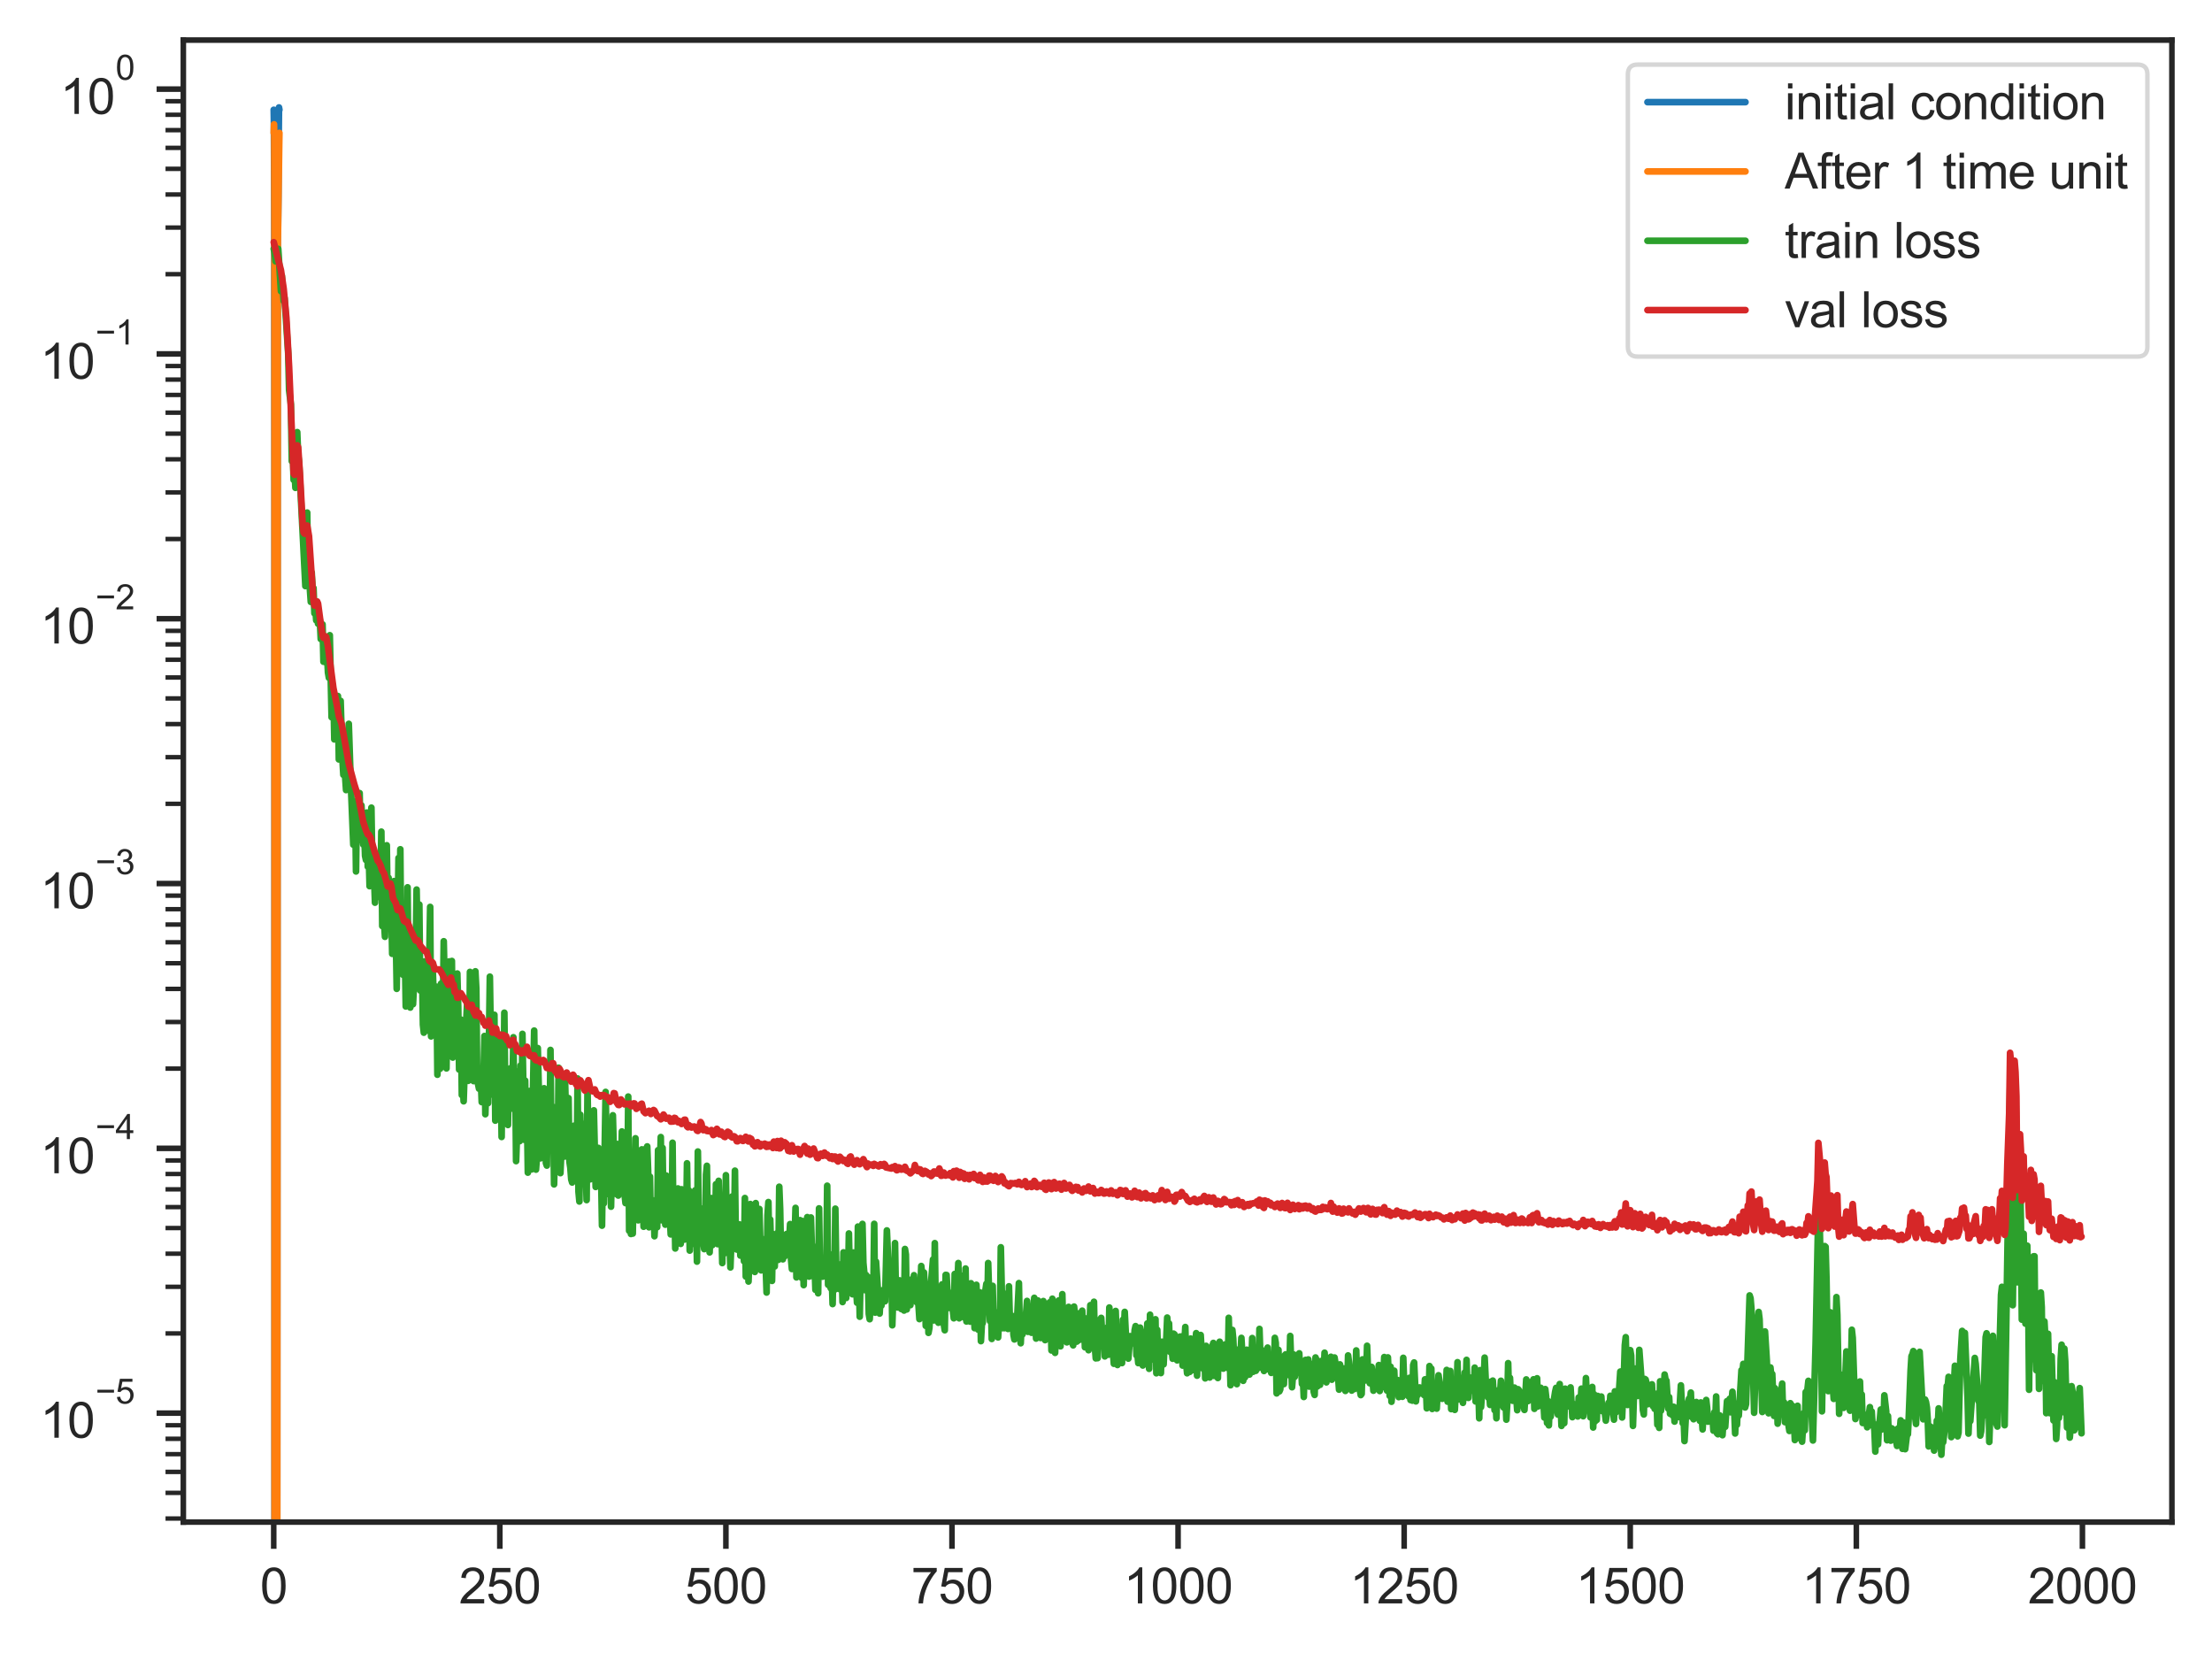<?xml version="1.0" encoding="utf-8" standalone="no"?>
<!DOCTYPE svg PUBLIC "-//W3C//DTD SVG 1.1//EN"
  "http://www.w3.org/Graphics/SVG/1.1/DTD/svg11.dtd">
<svg xmlns:xlink="http://www.w3.org/1999/xlink" width="397.244pt" height="296.86pt" viewBox="0 0 397.244 296.86" xmlns="http://www.w3.org/2000/svg" version="1.1">
 <defs>
  <style type="text/css">*{stroke-linejoin: round; stroke-linecap: butt}</style>
 </defs>
 <g id="figure_1">
  <g id="patch_1">
   <path d="M 0 296.86 
L 397.244 296.86 
L 397.244 0 
L 0 0 
z
" style="fill: #ffffff"/>
  </g>
  <g id="axes_1">
   <g id="patch_2">
    <path d="M 32.924 273.312 
L 390.044 273.312 
L 390.044 7.2 
L 32.924 7.2 
z
" style="fill: #ffffff"/>
   </g>
   <g id="matplotlib.axis_1">
    <g id="xtick_1">
     <g id="line2d_1">
      <defs>
       <path id="mb8fa504353" d="M 0 0 
L 0 4.8 
" style="stroke: #262626"/>
      </defs>
      <g>
       <use xlink:href="#mb8fa504353" x="49.157" y="273.312" style="fill: #262626; stroke: #262626"/>
      </g>
     </g>
     <g id="text_1">
      <!-- 0 -->
      <g style="fill: #262626" transform="translate(46.71 287.911) scale(0.088 -0.088)">
       <defs>
        <path id="ArialMT-30" d="M 266 2259 
Q 266 3072 433 3567 
Q 600 4063 929 4331 
Q 1259 4600 1759 4600 
Q 2128 4600 2406 4451 
Q 2684 4303 2865 4023 
Q 3047 3744 3150 3342 
Q 3253 2941 3253 2259 
Q 3253 1453 3087 958 
Q 2922 463 2592 192 
Q 2263 -78 1759 -78 
Q 1097 -78 719 397 
Q 266 969 266 2259 
z
M 844 2259 
Q 844 1131 1108 757 
Q 1372 384 1759 384 
Q 2147 384 2411 759 
Q 2675 1134 2675 2259 
Q 2675 3391 2411 3762 
Q 2147 4134 1753 4134 
Q 1366 4134 1134 3806 
Q 844 3388 844 2259 
z
" transform="scale(0.016)"/>
       </defs>
       <use xlink:href="#ArialMT-30"/>
      </g>
     </g>
    </g>
    <g id="xtick_2">
     <g id="line2d_2">
      <g>
       <use xlink:href="#mb8fa504353" x="89.759" y="273.312" style="fill: #262626; stroke: #262626"/>
      </g>
     </g>
     <g id="text_2">
      <!-- 250 -->
      <g style="fill: #262626" transform="translate(82.418 287.911) scale(0.088 -0.088)">
       <defs>
        <path id="ArialMT-32" d="M 3222 541 
L 3222 0 
L 194 0 
Q 188 203 259 391 
Q 375 700 629 1000 
Q 884 1300 1366 1694 
Q 2113 2306 2375 2664 
Q 2638 3022 2638 3341 
Q 2638 3675 2398 3904 
Q 2159 4134 1775 4134 
Q 1369 4134 1125 3890 
Q 881 3647 878 3216 
L 300 3275 
Q 359 3922 746 4261 
Q 1134 4600 1788 4600 
Q 2447 4600 2831 4234 
Q 3216 3869 3216 3328 
Q 3216 3053 3103 2787 
Q 2991 2522 2730 2228 
Q 2469 1934 1863 1422 
Q 1356 997 1212 845 
Q 1069 694 975 541 
L 3222 541 
z
" transform="scale(0.016)"/>
        <path id="ArialMT-35" d="M 266 1200 
L 856 1250 
Q 922 819 1161 601 
Q 1400 384 1738 384 
Q 2144 384 2425 690 
Q 2706 997 2706 1503 
Q 2706 1984 2436 2262 
Q 2166 2541 1728 2541 
Q 1456 2541 1237 2417 
Q 1019 2294 894 2097 
L 366 2166 
L 809 4519 
L 3088 4519 
L 3088 3981 
L 1259 3981 
L 1013 2750 
Q 1425 3038 1878 3038 
Q 2478 3038 2890 2622 
Q 3303 2206 3303 1553 
Q 3303 931 2941 478 
Q 2500 -78 1738 -78 
Q 1113 -78 717 272 
Q 322 622 266 1200 
z
" transform="scale(0.016)"/>
       </defs>
       <use xlink:href="#ArialMT-32"/>
       <use xlink:href="#ArialMT-35" x="55.615"/>
       <use xlink:href="#ArialMT-30" x="111.23"/>
      </g>
     </g>
    </g>
    <g id="xtick_3">
     <g id="line2d_3">
      <g>
       <use xlink:href="#mb8fa504353" x="130.361" y="273.312" style="fill: #262626; stroke: #262626"/>
      </g>
     </g>
     <g id="text_3">
      <!-- 500 -->
      <g style="fill: #262626" transform="translate(123.021 287.911) scale(0.088 -0.088)">
       <use xlink:href="#ArialMT-35"/>
       <use xlink:href="#ArialMT-30" x="55.615"/>
       <use xlink:href="#ArialMT-30" x="111.23"/>
      </g>
     </g>
    </g>
    <g id="xtick_4">
     <g id="line2d_4">
      <g>
       <use xlink:href="#mb8fa504353" x="170.963" y="273.312" style="fill: #262626; stroke: #262626"/>
      </g>
     </g>
     <g id="text_4">
      <!-- 750 -->
      <g style="fill: #262626" transform="translate(163.623 287.911) scale(0.088 -0.088)">
       <defs>
        <path id="ArialMT-37" d="M 303 3981 
L 303 4522 
L 3269 4522 
L 3269 4084 
Q 2831 3619 2401 2847 
Q 1972 2075 1738 1259 
Q 1569 684 1522 0 
L 944 0 
Q 953 541 1156 1306 
Q 1359 2072 1739 2783 
Q 2119 3494 2547 3981 
L 303 3981 
z
" transform="scale(0.016)"/>
       </defs>
       <use xlink:href="#ArialMT-37"/>
       <use xlink:href="#ArialMT-35" x="55.615"/>
       <use xlink:href="#ArialMT-30" x="111.23"/>
      </g>
     </g>
    </g>
    <g id="xtick_5">
     <g id="line2d_5">
      <g>
       <use xlink:href="#mb8fa504353" x="211.565" y="273.312" style="fill: #262626; stroke: #262626"/>
      </g>
     </g>
     <g id="text_5">
      <!-- 1000 -->
      <g style="fill: #262626" transform="translate(201.778 287.911) scale(0.088 -0.088)">
       <defs>
        <path id="ArialMT-31" d="M 2384 0 
L 1822 0 
L 1822 3584 
Q 1619 3391 1289 3197 
Q 959 3003 697 2906 
L 697 3450 
Q 1169 3672 1522 3987 
Q 1875 4303 2022 4600 
L 2384 4600 
L 2384 0 
z
" transform="scale(0.016)"/>
       </defs>
       <use xlink:href="#ArialMT-31"/>
       <use xlink:href="#ArialMT-30" x="55.615"/>
       <use xlink:href="#ArialMT-30" x="111.23"/>
       <use xlink:href="#ArialMT-30" x="166.846"/>
      </g>
     </g>
    </g>
    <g id="xtick_6">
     <g id="line2d_6">
      <g>
       <use xlink:href="#mb8fa504353" x="252.167" y="273.312" style="fill: #262626; stroke: #262626"/>
      </g>
     </g>
     <g id="text_6">
      <!-- 1250 -->
      <g style="fill: #262626" transform="translate(242.38 287.911) scale(0.088 -0.088)">
       <use xlink:href="#ArialMT-31"/>
       <use xlink:href="#ArialMT-32" x="55.615"/>
       <use xlink:href="#ArialMT-35" x="111.23"/>
       <use xlink:href="#ArialMT-30" x="166.846"/>
      </g>
     </g>
    </g>
    <g id="xtick_7">
     <g id="line2d_7">
      <g>
       <use xlink:href="#mb8fa504353" x="292.769" y="273.312" style="fill: #262626; stroke: #262626"/>
      </g>
     </g>
     <g id="text_7">
      <!-- 1500 -->
      <g style="fill: #262626" transform="translate(282.982 287.911) scale(0.088 -0.088)">
       <use xlink:href="#ArialMT-31"/>
       <use xlink:href="#ArialMT-35" x="55.615"/>
       <use xlink:href="#ArialMT-30" x="111.23"/>
       <use xlink:href="#ArialMT-30" x="166.846"/>
      </g>
     </g>
    </g>
    <g id="xtick_8">
     <g id="line2d_8">
      <g>
       <use xlink:href="#mb8fa504353" x="333.372" y="273.312" style="fill: #262626; stroke: #262626"/>
      </g>
     </g>
     <g id="text_8">
      <!-- 1750 -->
      <g style="fill: #262626" transform="translate(323.584 287.911) scale(0.088 -0.088)">
       <use xlink:href="#ArialMT-31"/>
       <use xlink:href="#ArialMT-37" x="55.615"/>
       <use xlink:href="#ArialMT-35" x="111.23"/>
       <use xlink:href="#ArialMT-30" x="166.846"/>
      </g>
     </g>
    </g>
    <g id="xtick_9">
     <g id="line2d_9">
      <g>
       <use xlink:href="#mb8fa504353" x="373.974" y="273.312" style="fill: #262626; stroke: #262626"/>
      </g>
     </g>
     <g id="text_9">
      <!-- 2000 -->
      <g style="fill: #262626" transform="translate(364.186 287.911) scale(0.088 -0.088)">
       <use xlink:href="#ArialMT-32"/>
       <use xlink:href="#ArialMT-30" x="55.615"/>
       <use xlink:href="#ArialMT-30" x="111.23"/>
       <use xlink:href="#ArialMT-30" x="166.846"/>
      </g>
     </g>
    </g>
   </g>
   <g id="matplotlib.axis_2">
    <g id="ytick_1">
     <g id="line2d_10">
      <defs>
       <path id="m73b4982a91" d="M 0 0 
L -4.8 0 
" style="stroke: #262626"/>
      </defs>
      <g>
       <use xlink:href="#m73b4982a91" x="32.924" y="253.751" style="fill: #262626; stroke: #262626"/>
      </g>
     </g>
     <g id="text_10">
      <!-- $\mathdefault{10^{-5}}$ -->
      <g style="fill: #262626" transform="translate(7.2 258.244) scale(0.088 -0.088)">
       <defs>
        <path id="ArialMT-2212" d="M 3381 1997 
L 356 1997 
L 356 2522 
L 3381 2522 
L 3381 1997 
z
" transform="scale(0.016)"/>
       </defs>
       <use xlink:href="#ArialMT-31" transform="translate(0 0.88)"/>
       <use xlink:href="#ArialMT-30" transform="translate(55.615 0.88)"/>
       <use xlink:href="#ArialMT-2212" transform="translate(112.973 70.573) scale(0.7)"/>
       <use xlink:href="#ArialMT-35" transform="translate(153.852 70.573) scale(0.7)"/>
      </g>
     </g>
    </g>
    <g id="ytick_2">
     <g id="line2d_11">
      <g>
       <use xlink:href="#m73b4982a91" x="32.924" y="206.201" style="fill: #262626; stroke: #262626"/>
      </g>
     </g>
     <g id="text_11">
      <!-- $\mathdefault{10^{-4}}$ -->
      <g style="fill: #262626" transform="translate(7.2 210.694) scale(0.088 -0.088)">
       <defs>
        <path id="ArialMT-34" d="M 2069 0 
L 2069 1097 
L 81 1097 
L 81 1613 
L 2172 4581 
L 2631 4581 
L 2631 1613 
L 3250 1613 
L 3250 1097 
L 2631 1097 
L 2631 0 
L 2069 0 
z
M 2069 1613 
L 2069 3678 
L 634 1613 
L 2069 1613 
z
" transform="scale(0.016)"/>
       </defs>
       <use xlink:href="#ArialMT-31" transform="translate(0 0.202)"/>
       <use xlink:href="#ArialMT-30" transform="translate(55.615 0.202)"/>
       <use xlink:href="#ArialMT-2212" transform="translate(112.973 69.895) scale(0.7)"/>
       <use xlink:href="#ArialMT-34" transform="translate(153.852 69.895) scale(0.7)"/>
      </g>
     </g>
    </g>
    <g id="ytick_3">
     <g id="line2d_12">
      <g>
       <use xlink:href="#m73b4982a91" x="32.924" y="158.651" style="fill: #262626; stroke: #262626"/>
      </g>
     </g>
     <g id="text_12">
      <!-- $\mathdefault{10^{-3}}$ -->
      <g style="fill: #262626" transform="translate(7.2 163.189) scale(0.088 -0.088)">
       <defs>
        <path id="ArialMT-33" d="M 269 1209 
L 831 1284 
Q 928 806 1161 595 
Q 1394 384 1728 384 
Q 2125 384 2398 659 
Q 2672 934 2672 1341 
Q 2672 1728 2419 1979 
Q 2166 2231 1775 2231 
Q 1616 2231 1378 2169 
L 1441 2663 
Q 1497 2656 1531 2656 
Q 1891 2656 2178 2843 
Q 2466 3031 2466 3422 
Q 2466 3731 2256 3934 
Q 2047 4138 1716 4138 
Q 1388 4138 1169 3931 
Q 950 3725 888 3313 
L 325 3413 
Q 428 3978 793 4289 
Q 1159 4600 1703 4600 
Q 2078 4600 2393 4439 
Q 2709 4278 2876 4000 
Q 3044 3722 3044 3409 
Q 3044 3113 2884 2869 
Q 2725 2625 2413 2481 
Q 2819 2388 3044 2092 
Q 3269 1797 3269 1353 
Q 3269 753 2831 336 
Q 2394 -81 1725 -81 
Q 1122 -81 723 278 
Q 325 638 269 1209 
z
" transform="scale(0.016)"/>
       </defs>
       <use xlink:href="#ArialMT-31" transform="translate(0 0.994)"/>
       <use xlink:href="#ArialMT-30" transform="translate(55.615 0.994)"/>
       <use xlink:href="#ArialMT-2212" transform="translate(112.973 70.688) scale(0.7)"/>
       <use xlink:href="#ArialMT-33" transform="translate(153.852 70.688) scale(0.7)"/>
      </g>
     </g>
    </g>
    <g id="ytick_4">
     <g id="line2d_13">
      <g>
       <use xlink:href="#m73b4982a91" x="32.924" y="111.102" style="fill: #262626; stroke: #262626"/>
      </g>
     </g>
     <g id="text_13">
      <!-- $\mathdefault{10^{-2}}$ -->
      <g style="fill: #262626" transform="translate(7.2 115.639) scale(0.088 -0.088)">
       <use xlink:href="#ArialMT-31" transform="translate(0 0.994)"/>
       <use xlink:href="#ArialMT-30" transform="translate(55.615 0.994)"/>
       <use xlink:href="#ArialMT-2212" transform="translate(112.973 70.688) scale(0.7)"/>
       <use xlink:href="#ArialMT-32" transform="translate(153.852 70.688) scale(0.7)"/>
      </g>
     </g>
    </g>
    <g id="ytick_5">
     <g id="line2d_14">
      <g>
       <use xlink:href="#m73b4982a91" x="32.924" y="63.552" style="fill: #262626; stroke: #262626"/>
      </g>
     </g>
     <g id="text_14">
      <!-- $\mathdefault{10^{-1}}$ -->
      <g style="fill: #262626" transform="translate(7.2 68.089) scale(0.088 -0.088)">
       <use xlink:href="#ArialMT-31" transform="translate(0 0.994)"/>
       <use xlink:href="#ArialMT-30" transform="translate(55.615 0.994)"/>
       <use xlink:href="#ArialMT-2212" transform="translate(112.973 70.688) scale(0.7)"/>
       <use xlink:href="#ArialMT-31" transform="translate(153.852 70.688) scale(0.7)"/>
      </g>
     </g>
    </g>
    <g id="ytick_6">
     <g id="line2d_15">
      <g>
       <use xlink:href="#m73b4982a91" x="32.924" y="16.002" style="fill: #262626; stroke: #262626"/>
      </g>
     </g>
     <g id="text_15">
      <!-- $\mathdefault{10^{0}}$ -->
      <g style="fill: #262626" transform="translate(10.808 20.54) scale(0.088 -0.088)">
       <use xlink:href="#ArialMT-31" transform="translate(0 0.994)"/>
       <use xlink:href="#ArialMT-30" transform="translate(55.615 0.994)"/>
       <use xlink:href="#ArialMT-30" transform="translate(112.973 70.688) scale(0.7)"/>
      </g>
     </g>
    </g>
    <g id="ytick_7">
     <g id="line2d_16">
      <defs>
       <path id="m670d737195" d="M 0 0 
L -3.2 0 
" style="stroke: #262626; stroke-width: 0.8"/>
      </defs>
      <g>
       <use xlink:href="#m670d737195" x="32.924" y="272.672" style="fill: #262626; stroke: #262626; stroke-width: 0.8"/>
      </g>
     </g>
    </g>
    <g id="ytick_8">
     <g id="line2d_17">
      <g>
       <use xlink:href="#m670d737195" x="32.924" y="268.064" style="fill: #262626; stroke: #262626; stroke-width: 0.8"/>
      </g>
     </g>
    </g>
    <g id="ytick_9">
     <g id="line2d_18">
      <g>
       <use xlink:href="#m670d737195" x="32.924" y="264.299" style="fill: #262626; stroke: #262626; stroke-width: 0.8"/>
      </g>
     </g>
    </g>
    <g id="ytick_10">
     <g id="line2d_19">
      <g>
       <use xlink:href="#m670d737195" x="32.924" y="261.116" style="fill: #262626; stroke: #262626; stroke-width: 0.8"/>
      </g>
     </g>
    </g>
    <g id="ytick_11">
     <g id="line2d_20">
      <g>
       <use xlink:href="#m670d737195" x="32.924" y="258.359" style="fill: #262626; stroke: #262626; stroke-width: 0.8"/>
      </g>
     </g>
    </g>
    <g id="ytick_12">
     <g id="line2d_21">
      <g>
       <use xlink:href="#m670d737195" x="32.924" y="255.926" style="fill: #262626; stroke: #262626; stroke-width: 0.8"/>
      </g>
     </g>
    </g>
    <g id="ytick_13">
     <g id="line2d_22">
      <g>
       <use xlink:href="#m670d737195" x="32.924" y="239.437" style="fill: #262626; stroke: #262626; stroke-width: 0.8"/>
      </g>
     </g>
    </g>
    <g id="ytick_14">
     <g id="line2d_23">
      <g>
       <use xlink:href="#m670d737195" x="32.924" y="231.064" style="fill: #262626; stroke: #262626; stroke-width: 0.8"/>
      </g>
     </g>
    </g>
    <g id="ytick_15">
     <g id="line2d_24">
      <g>
       <use xlink:href="#m670d737195" x="32.924" y="225.123" style="fill: #262626; stroke: #262626; stroke-width: 0.8"/>
      </g>
     </g>
    </g>
    <g id="ytick_16">
     <g id="line2d_25">
      <g>
       <use xlink:href="#m670d737195" x="32.924" y="220.515" style="fill: #262626; stroke: #262626; stroke-width: 0.8"/>
      </g>
     </g>
    </g>
    <g id="ytick_17">
     <g id="line2d_26">
      <g>
       <use xlink:href="#m670d737195" x="32.924" y="216.75" style="fill: #262626; stroke: #262626; stroke-width: 0.8"/>
      </g>
     </g>
    </g>
    <g id="ytick_18">
     <g id="line2d_27">
      <g>
       <use xlink:href="#m670d737195" x="32.924" y="213.566" style="fill: #262626; stroke: #262626; stroke-width: 0.8"/>
      </g>
     </g>
    </g>
    <g id="ytick_19">
     <g id="line2d_28">
      <g>
       <use xlink:href="#m670d737195" x="32.924" y="210.809" style="fill: #262626; stroke: #262626; stroke-width: 0.8"/>
      </g>
     </g>
    </g>
    <g id="ytick_20">
     <g id="line2d_29">
      <g>
       <use xlink:href="#m670d737195" x="32.924" y="208.377" style="fill: #262626; stroke: #262626; stroke-width: 0.8"/>
      </g>
     </g>
    </g>
    <g id="ytick_21">
     <g id="line2d_30">
      <g>
       <use xlink:href="#m670d737195" x="32.924" y="191.887" style="fill: #262626; stroke: #262626; stroke-width: 0.8"/>
      </g>
     </g>
    </g>
    <g id="ytick_22">
     <g id="line2d_31">
      <g>
       <use xlink:href="#m670d737195" x="32.924" y="183.514" style="fill: #262626; stroke: #262626; stroke-width: 0.8"/>
      </g>
     </g>
    </g>
    <g id="ytick_23">
     <g id="line2d_32">
      <g>
       <use xlink:href="#m670d737195" x="32.924" y="177.573" style="fill: #262626; stroke: #262626; stroke-width: 0.8"/>
      </g>
     </g>
    </g>
    <g id="ytick_24">
     <g id="line2d_33">
      <g>
       <use xlink:href="#m670d737195" x="32.924" y="172.965" style="fill: #262626; stroke: #262626; stroke-width: 0.8"/>
      </g>
     </g>
    </g>
    <g id="ytick_25">
     <g id="line2d_34">
      <g>
       <use xlink:href="#m670d737195" x="32.924" y="169.2" style="fill: #262626; stroke: #262626; stroke-width: 0.8"/>
      </g>
     </g>
    </g>
    <g id="ytick_26">
     <g id="line2d_35">
      <g>
       <use xlink:href="#m670d737195" x="32.924" y="166.017" style="fill: #262626; stroke: #262626; stroke-width: 0.8"/>
      </g>
     </g>
    </g>
    <g id="ytick_27">
     <g id="line2d_36">
      <g>
       <use xlink:href="#m670d737195" x="32.924" y="163.259" style="fill: #262626; stroke: #262626; stroke-width: 0.8"/>
      </g>
     </g>
    </g>
    <g id="ytick_28">
     <g id="line2d_37">
      <g>
       <use xlink:href="#m670d737195" x="32.924" y="160.827" style="fill: #262626; stroke: #262626; stroke-width: 0.8"/>
      </g>
     </g>
    </g>
    <g id="ytick_29">
     <g id="line2d_38">
      <g>
       <use xlink:href="#m670d737195" x="32.924" y="144.337" style="fill: #262626; stroke: #262626; stroke-width: 0.8"/>
      </g>
     </g>
    </g>
    <g id="ytick_30">
     <g id="line2d_39">
      <g>
       <use xlink:href="#m670d737195" x="32.924" y="135.964" style="fill: #262626; stroke: #262626; stroke-width: 0.8"/>
      </g>
     </g>
    </g>
    <g id="ytick_31">
     <g id="line2d_40">
      <g>
       <use xlink:href="#m670d737195" x="32.924" y="130.023" style="fill: #262626; stroke: #262626; stroke-width: 0.8"/>
      </g>
     </g>
    </g>
    <g id="ytick_32">
     <g id="line2d_41">
      <g>
       <use xlink:href="#m670d737195" x="32.924" y="125.415" style="fill: #262626; stroke: #262626; stroke-width: 0.8"/>
      </g>
     </g>
    </g>
    <g id="ytick_33">
     <g id="line2d_42">
      <g>
       <use xlink:href="#m670d737195" x="32.924" y="121.65" style="fill: #262626; stroke: #262626; stroke-width: 0.8"/>
      </g>
     </g>
    </g>
    <g id="ytick_34">
     <g id="line2d_43">
      <g>
       <use xlink:href="#m670d737195" x="32.924" y="118.467" style="fill: #262626; stroke: #262626; stroke-width: 0.8"/>
      </g>
     </g>
    </g>
    <g id="ytick_35">
     <g id="line2d_44">
      <g>
       <use xlink:href="#m670d737195" x="32.924" y="115.71" style="fill: #262626; stroke: #262626; stroke-width: 0.8"/>
      </g>
     </g>
    </g>
    <g id="ytick_36">
     <g id="line2d_45">
      <g>
       <use xlink:href="#m670d737195" x="32.924" y="113.277" style="fill: #262626; stroke: #262626; stroke-width: 0.8"/>
      </g>
     </g>
    </g>
    <g id="ytick_37">
     <g id="line2d_46">
      <g>
       <use xlink:href="#m670d737195" x="32.924" y="96.788" style="fill: #262626; stroke: #262626; stroke-width: 0.8"/>
      </g>
     </g>
    </g>
    <g id="ytick_38">
     <g id="line2d_47">
      <g>
       <use xlink:href="#m670d737195" x="32.924" y="88.415" style="fill: #262626; stroke: #262626; stroke-width: 0.8"/>
      </g>
     </g>
    </g>
    <g id="ytick_39">
     <g id="line2d_48">
      <g>
       <use xlink:href="#m670d737195" x="32.924" y="82.474" style="fill: #262626; stroke: #262626; stroke-width: 0.8"/>
      </g>
     </g>
    </g>
    <g id="ytick_40">
     <g id="line2d_49">
      <g>
       <use xlink:href="#m670d737195" x="32.924" y="77.866" style="fill: #262626; stroke: #262626; stroke-width: 0.8"/>
      </g>
     </g>
    </g>
    <g id="ytick_41">
     <g id="line2d_50">
      <g>
       <use xlink:href="#m670d737195" x="32.924" y="74.101" style="fill: #262626; stroke: #262626; stroke-width: 0.8"/>
      </g>
     </g>
    </g>
    <g id="ytick_42">
     <g id="line2d_51">
      <g>
       <use xlink:href="#m670d737195" x="32.924" y="70.917" style="fill: #262626; stroke: #262626; stroke-width: 0.8"/>
      </g>
     </g>
    </g>
    <g id="ytick_43">
     <g id="line2d_52">
      <g>
       <use xlink:href="#m670d737195" x="32.924" y="68.16" style="fill: #262626; stroke: #262626; stroke-width: 0.8"/>
      </g>
     </g>
    </g>
    <g id="ytick_44">
     <g id="line2d_53">
      <g>
       <use xlink:href="#m670d737195" x="32.924" y="65.728" style="fill: #262626; stroke: #262626; stroke-width: 0.8"/>
      </g>
     </g>
    </g>
    <g id="ytick_45">
     <g id="line2d_54">
      <g>
       <use xlink:href="#m670d737195" x="32.924" y="49.238" style="fill: #262626; stroke: #262626; stroke-width: 0.8"/>
      </g>
     </g>
    </g>
    <g id="ytick_46">
     <g id="line2d_55">
      <g>
       <use xlink:href="#m670d737195" x="32.924" y="40.865" style="fill: #262626; stroke: #262626; stroke-width: 0.8"/>
      </g>
     </g>
    </g>
    <g id="ytick_47">
     <g id="line2d_56">
      <g>
       <use xlink:href="#m670d737195" x="32.924" y="34.924" style="fill: #262626; stroke: #262626; stroke-width: 0.8"/>
      </g>
     </g>
    </g>
    <g id="ytick_48">
     <g id="line2d_57">
      <g>
       <use xlink:href="#m670d737195" x="32.924" y="30.316" style="fill: #262626; stroke: #262626; stroke-width: 0.8"/>
      </g>
     </g>
    </g>
    <g id="ytick_49">
     <g id="line2d_58">
      <g>
       <use xlink:href="#m670d737195" x="32.924" y="26.551" style="fill: #262626; stroke: #262626; stroke-width: 0.8"/>
      </g>
     </g>
    </g>
    <g id="ytick_50">
     <g id="line2d_59">
      <g>
       <use xlink:href="#m670d737195" x="32.924" y="23.368" style="fill: #262626; stroke: #262626; stroke-width: 0.8"/>
      </g>
     </g>
    </g>
    <g id="ytick_51">
     <g id="line2d_60">
      <g>
       <use xlink:href="#m670d737195" x="32.924" y="20.61" style="fill: #262626; stroke: #262626; stroke-width: 0.8"/>
      </g>
     </g>
    </g>
    <g id="ytick_52">
     <g id="line2d_61">
      <g>
       <use xlink:href="#m670d737195" x="32.924" y="18.178" style="fill: #262626; stroke: #262626; stroke-width: 0.8"/>
      </g>
     </g>
    </g>
   </g>
   <g id="line2d_62">
    <path d="M 49.157 19.716 
L 49.192 21.725 
L 49.258 37.231 
L 49.306 91.453 
L 49.309 297.86 
M 49.77 297.86 
L 49.865 34.615 
L 49.881 35.94 
L 49.927 41.029 
L 49.988 35.3 
L 50.036 26.203 
L 50.102 19.296 
L 50.177 19.714 
" clip-path="url(#pf28f58cb9b)" style="fill: none; stroke: #1f77b4; stroke-width: 1.2; stroke-linecap: round"/>
   </g>
   <g id="line2d_63">
    <path d="M 49.157 23.861 
L 49.211 22.328 
L 49.253 24.549 
L 49.299 45.808 
L 49.314 155.388 
L 49.314 297.86 
M 49.779 297.86 
L 49.89 44.146 
L 50.14 25.991 
L 50.177 23.867 
L 50.177 23.867 
" clip-path="url(#pf28f58cb9b)" style="fill: none; stroke: #ff7f0e; stroke-width: 1.2; stroke-linecap: round"/>
   </g>
   <g id="line2d_64">
    <path d="M 49.157 44.679 
L 49.319 45.441 
L 49.482 46.924 
L 49.644 46.304 
L 49.806 46.628 
L 49.969 44.687 
L 50.456 52.297 
L 50.618 49.528 
L 50.943 54.061 
L 51.106 53.517 
L 51.593 60.983 
L 51.755 63.43 
L 51.918 70.072 
L 52.242 72.613 
L 52.405 82.821 
L 52.567 80.268 
L 52.73 86.169 
L 52.892 84.498 
L 53.055 87.599 
L 53.217 84.072 
L 53.379 77.595 
L 53.542 81.746 
L 53.704 82.904 
L 54.841 105.24 
L 55.166 92.042 
L 55.328 103.462 
L 55.491 97.653 
L 55.653 105.79 
L 55.815 108.08 
L 55.978 102.819 
L 56.14 105.776 
L 56.303 105.588 
L 56.465 110.13 
L 56.628 109.174 
L 56.79 111.397 
L 56.952 108.348 
L 57.115 111.995 
L 57.277 111.956 
L 57.44 111.3 
L 57.602 114.75 
L 57.764 112.44 
L 57.927 112.115 
L 58.089 118.821 
L 58.414 116.02 
L 58.576 118.999 
L 58.739 117.61 
L 58.901 120.755 
L 59.064 121.709 
L 59.226 114.063 
L 59.551 128.792 
L 59.713 128.117 
L 59.876 124.402 
L 60.038 132.77 
L 60.201 126.097 
L 60.363 125.208 
L 60.525 127.283 
L 60.688 124.983 
L 60.85 136.363 
L 61.175 125.851 
L 61.5 136.453 
L 61.662 139.13 
L 61.825 137.144 
L 62.149 141.868 
L 62.637 129.976 
L 62.961 139.687 
L 63.449 151.676 
L 63.611 145.097 
L 63.773 144.508 
L 63.936 156.482 
L 64.098 143.806 
L 64.261 143.967 
L 64.423 150.336 
L 64.586 142.414 
L 64.748 150.847 
L 64.91 144.617 
L 65.235 151.653 
L 65.398 149.048 
L 65.56 153.676 
L 65.722 154.421 
L 65.885 145.907 
L 66.047 155.623 
L 66.21 152.912 
L 66.372 159.125 
L 66.534 158.332 
L 66.697 145.027 
L 66.859 155.257 
L 67.022 153.161 
L 67.346 162.088 
L 67.509 154.425 
L 67.671 158.85 
L 67.996 161.067 
L 68.159 158.211 
L 68.321 160.111 
L 68.483 149.335 
L 68.646 166.287 
L 68.808 162.812 
L 69.133 168.216 
L 69.458 151.783 
L 69.62 163.069 
L 69.783 157.616 
L 70.107 164.595 
L 70.27 163.032 
L 70.432 171.274 
L 70.757 158.214 
L 70.919 168.582 
L 71.082 167.824 
L 71.244 177.558 
L 71.569 154.067 
L 71.732 171.658 
L 71.894 152.501 
L 72.056 172.157 
L 72.219 171.092 
L 72.381 175.04 
L 72.706 170.145 
L 72.868 180.724 
L 73.031 178.267 
L 73.193 159.331 
L 73.356 175.41 
L 73.518 174.462 
L 73.68 180.923 
L 73.843 176.181 
L 74.005 174.928 
L 74.168 180.32 
L 74.33 177.24 
L 74.492 167.294 
L 74.655 171.277 
L 74.817 159.735 
L 74.98 169.146 
L 75.142 168.121 
L 75.304 162.424 
L 75.467 177.857 
L 75.792 173.912 
L 75.954 183.987 
L 76.117 185.433 
L 76.279 172.627 
L 76.441 182.9 
L 76.604 176.719 
L 76.766 185.055 
L 76.929 181.355 
L 77.253 162.85 
L 77.416 186.1 
L 77.741 174.837 
L 77.903 179.547 
L 78.065 179.283 
L 78.228 184.873 
L 78.39 177.175 
L 78.553 192.982 
L 78.715 182.971 
L 79.04 191.908 
L 79.202 176.628 
L 79.365 177.526 
L 79.527 182.444 
L 79.69 169.016 
L 80.177 191.845 
L 80.339 180.369 
L 80.502 183.34 
L 80.664 172.636 
L 80.826 187.755 
L 81.151 172.556 
L 81.314 189.9 
L 81.476 182.54 
L 81.638 181.964 
L 81.801 178.792 
L 81.963 183.792 
L 82.126 174.814 
L 82.288 180.721 
L 82.45 192.051 
L 82.775 183.081 
L 82.938 196.632 
L 83.1 194.317 
L 83.263 197.752 
L 83.75 182.97 
L 83.912 179.638 
L 84.075 194.076 
L 84.237 193.954 
L 84.399 174.52 
L 84.562 187.624 
L 84.724 187.505 
L 84.887 193.946 
L 85.049 194.125 
L 85.211 191.14 
L 85.374 174.415 
L 85.536 177.484 
L 85.699 193.919 
L 86.023 195.486 
L 86.186 192.95 
L 86.348 193.664 
L 86.511 197.898 
L 86.673 196.214 
L 86.835 193.035 
L 86.998 186.03 
L 87.16 200.074 
L 87.485 189.543 
L 87.648 198.088 
L 87.972 175.374 
L 88.297 196.374 
L 88.46 193.827 
L 88.622 196.635 
L 88.784 182.224 
L 88.947 201.226 
L 89.109 199.892 
L 89.596 186.525 
L 89.759 198.887 
L 89.921 191.259 
L 90.084 204.16 
L 90.246 189.6 
L 90.408 200.68 
L 90.571 181.846 
L 90.733 195.557 
L 90.896 199.507 
L 91.058 192.093 
L 91.221 202.009 
L 91.383 192.22 
L 91.545 197.607 
L 91.708 191.802 
L 91.87 197.573 
L 92.033 196.062 
L 92.195 186.256 
L 92.357 199.245 
L 92.52 192.286 
L 92.682 208.496 
L 93.007 199.432 
L 93.169 200.134 
L 93.332 204.911 
L 93.494 191.307 
L 93.657 204.434 
L 93.819 185.648 
L 94.144 204.661 
L 94.306 194.033 
L 94.469 203.403 
L 94.631 199.568 
L 94.794 210.563 
L 95.118 195.904 
L 95.443 209.989 
L 95.93 185.057 
L 96.255 210.022 
L 96.418 207.89 
L 96.58 188.202 
L 97.067 207.994 
L 97.23 205.873 
L 97.717 195.413 
L 98.042 208.844 
L 98.204 209.297 
L 98.366 197.98 
L 98.691 205.566 
L 98.854 188.533 
L 99.016 203.824 
L 99.179 204.945 
L 99.341 198.755 
L 99.503 212.672 
L 99.828 199.327 
L 99.991 203.308 
L 100.153 210.193 
L 100.315 191.727 
L 100.478 195.75 
L 100.64 210.654 
L 100.965 203.202 
L 101.127 207.759 
L 101.29 203.679 
L 101.452 193.086 
L 101.777 205.455 
L 101.939 207.757 
L 102.102 197.183 
L 102.264 208.61 
L 102.427 209.673 
L 102.589 211.782 
L 102.752 212.332 
L 102.914 209.324 
L 103.076 202.143 
L 103.239 202.109 
L 103.564 211.756 
L 103.726 193.657 
L 103.888 213.984 
L 104.051 215.746 
L 104.213 200.164 
L 104.376 207.827 
L 104.538 201.732 
L 104.7 211.603 
L 104.863 209.534 
L 105.025 209.296 
L 105.188 210.052 
L 105.35 215.493 
L 105.512 195.54 
L 105.675 206.025 
L 105.837 203.114 
L 106 211.763 
L 106.162 202.876 
L 106.325 210.78 
L 106.487 209.902 
L 106.649 199.381 
L 106.974 213.135 
L 107.137 211.424 
L 107.299 212.915 
L 107.461 206.122 
L 107.786 212.967 
L 107.949 210.721 
L 108.111 220.085 
L 108.273 208.264 
L 108.436 216.088 
L 108.761 196.07 
L 109.085 214.391 
L 109.248 211.969 
L 109.41 213.053 
L 109.573 206.522 
L 109.735 216.677 
L 110.06 200.265 
L 110.385 212.245 
L 110.547 211.103 
L 110.71 214.424 
L 110.872 205.43 
L 111.034 214.676 
L 111.197 211.659 
L 111.359 213.139 
L 111.522 209.884 
L 111.684 203.169 
L 111.846 211.626 
L 112.334 216.039 
L 112.496 214.01 
L 112.658 215.239 
L 112.821 196.906 
L 112.983 221.006 
L 113.146 207.397 
L 113.308 221.578 
L 113.47 210.363 
L 113.633 221.506 
L 113.795 212.358 
L 113.958 213.178 
L 114.12 204.396 
L 114.283 217.139 
L 114.445 216.081 
L 114.607 219.123 
L 114.932 210.344 
L 115.095 211.325 
L 115.257 206.388 
L 115.582 220.276 
L 115.744 218.684 
L 115.907 206.305 
L 116.069 213.42 
L 116.231 205.853 
L 116.394 210.221 
L 116.556 220.377 
L 116.719 211.28 
L 116.881 219.938 
L 117.043 217.246 
L 117.206 217.706 
L 117.368 215.559 
L 117.531 221.982 
L 117.693 219.2 
L 117.856 219.218 
L 118.018 220.36 
L 118.18 206.532 
L 118.343 215.974 
L 118.668 204.177 
L 118.83 219.114 
L 118.992 206.122 
L 119.155 218.981 
L 119.317 216.808 
L 119.48 219.905 
L 119.642 211.085 
L 119.804 215.647 
L 119.967 212.348 
L 120.454 221.652 
L 120.616 220.443 
L 120.779 205.196 
L 120.941 220.206 
L 121.104 215.027 
L 121.266 224.181 
L 121.428 215.145 
L 121.591 221.761 
L 121.753 213.404 
L 122.241 223.356 
L 122.403 213.552 
L 122.565 215.974 
L 122.89 222.592 
L 123.053 214.904 
L 123.215 220.513 
L 123.377 208.89 
L 123.54 219.11 
L 123.702 213.744 
L 123.865 224.561 
L 124.027 216.072 
L 124.189 221.932 
L 124.352 223.369 
L 124.514 216.4 
L 124.677 217.942 
L 124.839 213.745 
L 125.001 216.279 
L 125.164 226.539 
L 125.326 206.772 
L 125.489 218.899 
L 125.651 222.091 
L 125.814 216.961 
L 125.976 221.766 
L 126.138 218.692 
L 126.301 223.081 
L 126.463 224.295 
L 126.626 223.811 
L 126.788 210.947 
L 126.95 209.338 
L 127.113 222.051 
L 127.275 216.603 
L 127.438 224.882 
L 127.762 215.136 
L 127.925 223.585 
L 128.087 222.597 
L 128.25 218.314 
L 128.412 221.212 
L 128.574 212.645 
L 128.899 223.407 
L 129.062 212.036 
L 129.224 218.718 
L 129.387 217.445 
L 129.549 219.944 
L 129.711 226.802 
L 129.874 217.318 
L 130.036 225.107 
L 130.199 221.912 
L 130.361 211.02 
L 130.523 221.53 
L 130.686 223.569 
L 130.848 222.316 
L 131.011 223.196 
L 131.173 227.585 
L 131.335 223.022 
L 131.498 214.838 
L 131.66 224.169 
L 131.823 222.005 
L 131.985 210.213 
L 132.147 223.034 
L 132.31 224.374 
L 132.472 222.985 
L 132.635 222.984 
L 132.797 219.857 
L 132.96 225.46 
L 133.284 223.524 
L 133.447 222.558 
L 133.609 226.469 
L 133.772 215.124 
L 133.934 229.223 
L 134.096 217.831 
L 134.259 220.689 
L 134.421 230.114 
L 134.584 225.519 
L 134.746 216.201 
L 135.233 227.449 
L 135.396 220.125 
L 135.558 228.395 
L 135.72 216.036 
L 135.883 224.778 
L 136.045 221.285 
L 136.208 221.779 
L 136.37 217.086 
L 136.695 228.113 
L 136.857 222.936 
L 137.182 227.731 
L 137.345 222.497 
L 137.669 232.092 
L 137.832 218.22 
L 137.994 215.849 
L 138.157 225.035 
L 138.319 218.981 
L 138.644 230.001 
L 138.806 221.589 
L 138.969 222.204 
L 139.131 227.407 
L 139.293 222.025 
L 139.456 226.054 
L 139.618 221.386 
L 139.781 226.221 
L 139.943 213.096 
L 140.105 217.162 
L 140.268 225.801 
L 140.43 225.297 
L 140.593 226.125 
L 140.755 224.213 
L 140.918 225.597 
L 141.242 221.599 
L 141.405 222.143 
L 141.567 221.446 
L 141.73 222.781 
L 141.892 219.8 
L 142.054 226.102 
L 142.217 227.871 
L 142.542 225.236 
L 142.704 222.526 
L 142.866 216.894 
L 143.029 229.371 
L 143.191 227.133 
L 143.354 227.529 
L 143.678 219.095 
L 144.003 229.49 
L 144.166 219.263 
L 144.328 230.761 
L 144.491 223.802 
L 144.815 227.928 
L 144.978 218.55 
L 145.303 229.233 
L 145.465 228.233 
L 145.627 218.618 
L 145.952 229.142 
L 146.115 227.034 
L 146.277 226.792 
L 146.439 231.603 
L 146.602 223.878 
L 146.764 225.978 
L 146.927 232.231 
L 147.089 216.982 
L 147.251 227.946 
L 147.414 226.057 
L 147.576 226.988 
L 147.739 229.248 
L 147.901 226.969 
L 148.063 227.123 
L 148.226 229.081 
L 148.388 227.935 
L 148.551 212.913 
L 148.713 230.693 
L 148.876 225.88 
L 149.038 230.928 
L 149.2 231.33 
L 149.363 228.793 
L 149.525 234.163 
L 149.688 225.129 
L 149.85 231.616 
L 150.012 217.036 
L 150.175 227.732 
L 150.337 229.698 
L 150.5 228.099 
L 150.662 231.447 
L 150.824 227.663 
L 150.987 227.028 
L 151.149 228.119 
L 151.312 233.803 
L 151.474 224.882 
L 151.636 230.692 
L 151.961 233.074 
L 152.124 228.133 
L 152.286 230.856 
L 152.449 221.488 
L 152.611 229.109 
L 152.773 227.495 
L 152.936 228.836 
L 153.098 232.405 
L 153.261 224.909 
L 153.423 228.629 
L 153.585 228.542 
L 153.91 233.922 
L 154.073 220.249 
L 154.397 236.436 
L 154.56 228.391 
L 154.722 231.821 
L 154.885 219.772 
L 155.047 226.74 
L 155.372 230.231 
L 155.534 228.943 
L 155.697 231.824 
L 155.859 229.294 
L 156.022 235.932 
L 156.184 236.882 
L 156.509 230.937 
L 156.671 234.051 
L 156.834 232.788 
L 156.996 219.759 
L 157.158 235.701 
L 157.321 226.548 
L 157.646 231.55 
L 157.808 232.002 
L 157.97 235.868 
L 158.133 232.839 
L 158.295 234.437 
L 158.458 231.691 
L 158.782 233.69 
L 158.945 233.661 
L 159.27 220.94 
L 159.757 232.101 
L 160.082 227.404 
L 160.244 237.975 
L 160.407 232.973 
L 160.569 234.469 
L 160.731 223.212 
L 160.894 232.526 
L 161.219 234.779 
L 161.381 233.669 
L 161.543 229.906 
L 161.706 231.268 
L 161.868 235.057 
L 162.031 234.801 
L 162.193 230.495 
L 162.355 235.326 
L 162.518 224.274 
L 162.68 225.268 
L 162.843 235.127 
L 163.005 231.009 
L 163.167 232.948 
L 163.33 230.992 
L 163.492 234.355 
L 163.817 229.665 
L 163.98 230.061 
L 164.142 228.984 
L 164.304 231.823 
L 164.467 232.044 
L 164.629 233.844 
L 164.792 232.082 
L 165.116 236.863 
L 165.441 227.331 
L 165.604 228.819 
L 165.766 232.919 
L 165.928 228.49 
L 166.091 231.222 
L 166.253 238.076 
L 166.578 231.841 
L 166.74 239.335 
L 166.903 238.469 
L 167.065 235.457 
L 167.228 230.063 
L 167.553 226.159 
L 167.715 237.099 
L 167.877 223.221 
L 168.04 234.932 
L 168.202 233.658 
L 168.365 236.989 
L 168.527 237.516 
L 168.689 231.612 
L 169.014 234.359 
L 169.177 230.633 
L 169.339 236.772 
L 169.664 238.864 
L 169.826 228.923 
L 169.989 228.942 
L 170.313 234.866 
L 170.476 232.095 
L 170.638 232.905 
L 170.801 232.623 
L 171.288 236.716 
L 171.45 228.762 
L 171.613 236.207 
L 171.775 234.526 
L 172.1 226.798 
L 172.262 236.722 
L 172.425 232.182 
L 172.587 234.231 
L 172.75 232.945 
L 172.912 229.063 
L 173.074 229.17 
L 173.237 236.634 
L 173.399 227.783 
L 173.562 237.29 
L 173.724 234.65 
L 173.886 234.773 
L 174.211 237.316 
L 174.374 230.43 
L 174.536 232.108 
L 174.698 232.179 
L 174.861 234.288 
L 175.023 238.488 
L 175.186 232.264 
L 175.348 230.702 
L 175.673 238.76 
L 175.998 232.067 
L 176.16 240.82 
L 176.323 237.874 
L 176.485 237.543 
L 176.647 233.901 
L 177.135 230.535 
L 177.297 234.987 
L 177.459 226.793 
L 177.784 237.211 
L 177.947 233.518 
L 178.109 240.427 
L 178.271 230.894 
L 178.434 237.599 
L 178.596 238.166 
L 178.759 238.199 
L 179.084 235.659 
L 179.246 240.155 
L 179.408 237.265 
L 179.571 238.135 
L 179.733 223.968 
L 180.058 238.487 
L 180.22 236.031 
L 180.383 238.49 
L 180.545 235.498 
L 180.708 235.961 
L 180.87 232.233 
L 181.032 238.629 
L 181.195 230.974 
L 181.357 237.313 
L 181.682 238.445 
L 181.844 236.308 
L 182.007 239.686 
L 182.169 240.513 
L 182.332 240.043 
L 182.494 237.163 
L 182.656 236.892 
L 182.981 230.399 
L 183.144 239.408 
L 183.306 241.197 
L 183.469 237.757 
L 183.631 239.606 
L 183.956 236.228 
L 184.118 237.709 
L 184.443 233.605 
L 184.605 239.151 
L 184.768 235.508 
L 185.093 239.05 
L 185.255 239.317 
L 185.742 233.047 
L 186.067 240.358 
L 186.229 238.934 
L 186.392 233.519 
L 186.554 238.337 
L 186.717 237.638 
L 186.879 240.254 
L 187.204 234.788 
L 187.366 233.625 
L 187.529 235.658 
L 187.691 240.64 
L 188.016 237.851 
L 188.178 238.495 
L 188.341 240.041 
L 188.503 233.856 
L 188.666 235.606 
L 188.828 242.49 
L 188.99 233.206 
L 189.153 238.914 
L 189.315 235.806 
L 189.478 242.925 
L 189.64 238.595 
L 189.802 238.392 
L 189.965 238.493 
L 190.127 233.525 
L 190.29 236.064 
L 190.452 241.747 
L 190.777 232.386 
L 190.939 239.066 
L 191.264 235.478 
L 191.427 239.763 
L 191.589 241.036 
L 191.751 240.538 
L 191.914 234.67 
L 192.076 238.484 
L 192.239 238.188 
L 192.563 241.18 
L 192.726 241.576 
L 192.888 234.618 
L 193.051 236.231 
L 193.213 240.644 
L 193.375 240.906 
L 193.538 236.545 
L 193.7 240.675 
L 193.863 235.803 
L 194.025 239.679 
L 194.187 239.494 
L 194.35 235.353 
L 194.512 240.612 
L 194.675 236.608 
L 194.837 241.919 
L 195.324 237.811 
L 195.487 242.448 
L 195.812 234.363 
L 195.974 239.483 
L 196.136 240.006 
L 196.299 241.58 
L 196.461 233.752 
L 196.624 241.831 
L 196.786 243.911 
L 196.948 240.985 
L 197.111 243.874 
L 197.273 237.075 
L 197.436 238.351 
L 197.598 241.775 
L 197.76 236.647 
L 198.085 241.758 
L 198.248 239.913 
L 198.41 243.558 
L 198.573 240.928 
L 198.735 241.987 
L 198.897 238.334 
L 199.06 243.256 
L 199.222 234.784 
L 199.385 242.738 
L 199.547 238.445 
L 200.034 244.883 
L 200.197 241.507 
L 200.359 235.403 
L 200.684 245.104 
L 200.846 239.611 
L 201.171 240.066 
L 201.496 244.758 
L 201.658 236.976 
L 201.821 239.615 
L 201.983 235.569 
L 202.308 242.065 
L 202.47 242.474 
L 202.633 243.955 
L 202.958 239.926 
L 203.12 240.363 
L 203.282 240.031 
L 203.445 240.173 
L 203.607 241.25 
L 203.77 238.843 
L 203.932 238.123 
L 204.094 243.376 
L 204.257 243.097 
L 204.419 244.769 
L 204.582 242.79 
L 204.744 238.392 
L 204.906 239.265 
L 205.069 241.041 
L 205.231 245.194 
L 205.556 240.39 
L 205.718 243.361 
L 205.881 243.981 
L 206.043 237.648 
L 206.206 240.177 
L 206.368 245.789 
L 206.531 236.075 
L 206.693 244.2 
L 206.855 243.259 
L 207.018 239.439 
L 207.343 241.954 
L 207.505 236.897 
L 207.667 246.587 
L 207.83 238.806 
L 207.992 244.087 
L 208.155 242.035 
L 208.317 245.957 
L 208.479 246.555 
L 208.642 240.93 
L 208.804 241.889 
L 208.967 244.991 
L 209.129 241.623 
L 209.454 240.374 
L 209.616 236.59 
L 209.779 238.805 
L 209.941 237.643 
L 210.104 242.738 
L 210.266 242.36 
L 210.428 242.439 
L 210.591 243.978 
L 210.753 239.477 
L 210.916 239.591 
L 211.24 244.078 
L 211.403 244.271 
L 211.565 243.79 
L 211.728 240.891 
L 211.89 240.008 
L 212.052 242.059 
L 212.215 239.971 
L 212.377 245.206 
L 212.54 241.982 
L 212.702 241.299 
L 212.864 238.286 
L 213.027 244.94 
L 213.189 246.587 
L 213.352 242.047 
L 213.514 242.638 
L 213.677 246.337 
L 213.839 240.363 
L 214.001 244.161 
L 214.164 241.366 
L 214.326 246.017 
L 214.489 241.751 
L 214.651 241.854 
L 214.813 239.386 
L 214.976 247.021 
L 215.138 241.959 
L 215.301 245.651 
L 215.463 244.643 
L 215.625 239.72 
L 215.95 245.178 
L 216.113 245.812 
L 216.275 241.89 
L 216.437 247.508 
L 216.6 241.672 
L 216.925 242.482 
L 217.087 242.101 
L 217.25 247.352 
L 217.412 243.299 
L 217.574 243.902 
L 217.737 241.651 
L 217.899 241.144 
L 218.062 247.063 
L 218.224 242.012 
L 218.711 247.443 
L 218.874 242.028 
L 219.036 240.927 
L 219.198 243.596 
L 219.523 241.739 
L 219.686 245.753 
L 220.01 241.415 
L 220.173 245.092 
L 220.498 245.652 
L 220.66 236.635 
L 220.985 248.737 
L 221.147 247.313 
L 221.31 238.806 
L 221.472 240.399 
L 221.797 247.643 
L 221.959 245.465 
L 222.122 248.543 
L 222.284 242.355 
L 222.609 246.504 
L 222.934 240.238 
L 223.096 242.959 
L 223.259 247.944 
L 223.421 244.618 
L 223.583 247.325 
L 223.908 242.364 
L 224.233 246.825 
L 224.395 246.816 
L 224.72 244.939 
L 224.883 240.27 
L 225.045 246.326 
L 225.208 242.607 
L 225.37 245.399 
L 225.532 246.149 
L 225.695 243.266 
L 225.857 242.493 
L 226.02 245.646 
L 226.182 238.626 
L 226.344 243.508 
L 226.507 243.259 
L 226.669 242.456 
L 226.994 246.184 
L 227.156 244.026 
L 227.319 243.461 
L 227.481 245.884 
L 227.644 241.981 
L 227.806 245.826 
L 227.968 243.313 
L 228.293 246.518 
L 228.618 245.768 
L 228.781 246.124 
L 228.943 240.231 
L 229.105 241.136 
L 229.268 250.202 
L 229.43 243.809 
L 229.593 242.392 
L 229.755 249.846 
L 229.917 249.479 
L 230.242 244.427 
L 230.405 245.016 
L 230.567 248.536 
L 230.729 243.366 
L 230.892 243.19 
L 231.054 246.488 
L 231.217 245.736 
L 231.379 244.272 
L 231.541 246.959 
L 231.704 239.891 
L 232.029 249.099 
L 232.191 247.116 
L 232.353 243.228 
L 232.516 247.224 
L 232.678 243.977 
L 232.841 243.741 
L 233.166 246.476 
L 233.328 243.012 
L 233.49 246.546 
L 233.653 244.905 
L 233.815 248.503 
L 233.978 247.328 
L 234.14 250.846 
L 234.302 245.382 
L 234.465 244.19 
L 234.79 245.66 
L 234.952 244.11 
L 235.114 248.986 
L 235.277 248.214 
L 235.439 244.887 
L 235.602 248.732 
L 235.764 245.72 
L 235.926 249.921 
L 236.089 250.48 
L 236.251 243.756 
L 236.414 244.202 
L 236.576 248.957 
L 236.901 244.733 
L 237.063 248.668 
L 237.226 244.395 
L 237.388 246.447 
L 237.551 246.503 
L 237.713 246.814 
L 237.875 242.899 
L 238.2 248.222 
L 238.363 244.078 
L 238.525 247.468 
L 238.687 246.286 
L 238.85 246.775 
L 239.012 243.631 
L 239.175 247.743 
L 239.337 246.178 
L 239.499 247.247 
L 239.662 243.76 
L 239.824 244.791 
L 239.987 247.08 
L 240.149 245.182 
L 240.474 249.53 
L 240.636 244.997 
L 240.961 249.235 
L 241.286 245.72 
L 241.611 249.759 
L 241.773 248.616 
L 241.936 249.018 
L 242.098 243.389 
L 242.26 244.65 
L 242.585 248.7 
L 242.748 249.695 
L 242.91 247.2 
L 243.072 247.768 
L 243.235 249.422 
L 243.397 248.826 
L 243.56 242.492 
L 243.722 248.239 
L 243.884 246.254 
L 244.047 248.68 
L 244.372 250.508 
L 244.534 250.291 
L 244.697 244.095 
L 244.859 247.308 
L 245.021 245.936 
L 245.184 247.879 
L 245.346 247.29 
L 245.509 241.655 
L 245.671 246.046 
L 245.833 246.196 
L 245.996 248.382 
L 246.158 247.845 
L 246.321 245.448 
L 246.645 249.717 
L 246.808 246.679 
L 246.97 248.656 
L 247.133 246.697 
L 247.295 248.827 
L 247.62 245.115 
L 247.782 249.775 
L 247.945 246.191 
L 248.107 249.152 
L 248.27 247.592 
L 248.432 247.162 
L 248.594 243.679 
L 248.919 248.809 
L 249.082 249.698 
L 249.244 243.741 
L 249.569 250.653 
L 249.731 245.416 
L 249.894 251.706 
L 250.056 249.819 
L 250.218 249.656 
L 250.381 246.131 
L 250.543 249.808 
L 250.706 249.772 
L 250.868 249.349 
L 251.03 247.818 
L 251.193 250.871 
L 251.355 248.096 
L 251.518 248.307 
L 251.843 250.812 
L 252.005 243.819 
L 252.167 248.318 
L 252.33 248.637 
L 252.492 249.702 
L 252.655 247.624 
L 252.817 248.677 
L 252.979 250.76 
L 253.142 247.402 
L 253.304 251.396 
L 253.467 247.94 
L 253.629 251.505 
L 253.791 245.095 
L 253.954 244.652 
L 254.279 251.636 
L 254.441 250.026 
L 254.603 250.495 
L 254.766 249.386 
L 254.928 249.135 
L 255.091 250.036 
L 255.253 249.395 
L 255.415 249.947 
L 255.578 249.851 
L 255.74 250.507 
L 255.903 247.686 
L 256.065 248.446 
L 256.228 252.882 
L 256.39 247.548 
L 256.552 252.192 
L 256.715 245.295 
L 256.877 248.778 
L 257.04 245.743 
L 257.202 252.998 
L 257.364 249.704 
L 257.527 251.074 
L 257.689 250.454 
L 257.852 248.468 
L 258.014 252.939 
L 258.339 246.951 
L 258.664 249.203 
L 258.988 251.177 
L 259.151 250.034 
L 259.313 250.06 
L 259.638 250.447 
L 259.801 245.994 
L 259.963 251.689 
L 260.125 248.193 
L 260.288 248.862 
L 260.45 246.178 
L 260.613 253.025 
L 260.937 250.201 
L 261.1 252.955 
L 261.262 253.163 
L 261.425 250.011 
L 261.587 250.105 
L 261.749 244.604 
L 261.912 251.283 
L 262.237 247.422 
L 262.399 248.592 
L 262.724 251.904 
L 262.886 249.998 
L 263.049 246.454 
L 263.211 249.314 
L 263.374 244.188 
L 263.536 249.788 
L 263.698 251.01 
L 263.861 247.333 
L 264.023 248.981 
L 264.186 248.719 
L 264.348 247.348 
L 264.51 247.404 
L 264.673 249.819 
L 264.835 245.58 
L 264.998 251.652 
L 265.16 249.123 
L 265.322 250.592 
L 265.485 248.949 
L 265.647 254.677 
L 265.81 246.035 
L 265.972 252.661 
L 266.297 247.969 
L 266.459 247.82 
L 266.622 243.781 
L 266.946 250.578 
L 267.109 248.243 
L 267.271 250.965 
L 267.434 249.973 
L 267.596 252.274 
L 267.759 248.093 
L 267.921 249.106 
L 268.083 247.911 
L 268.408 253.221 
L 268.571 251.01 
L 268.733 254.668 
L 268.895 249.699 
L 269.058 252.375 
L 269.22 249.888 
L 269.383 250.638 
L 269.545 247.938 
L 269.707 250.699 
L 269.87 249.315 
L 270.032 252.746 
L 270.195 252.144 
L 270.357 250.826 
L 270.519 254.918 
L 270.682 251.993 
L 270.844 244.773 
L 271.007 251.085 
L 271.169 247.414 
L 271.332 250.812 
L 271.494 249.231 
L 271.656 251.525 
L 271.981 249.164 
L 272.306 250.913 
L 272.468 253.222 
L 272.631 249.454 
L 272.793 249.661 
L 272.956 250.599 
L 273.118 250.043 
L 273.28 252.048 
L 273.443 251.838 
L 273.768 253.175 
L 274.092 247.699 
L 274.417 251.588 
L 274.58 248.433 
L 274.905 250.95 
L 275.067 248.102 
L 275.229 248.381 
L 275.392 247.679 
L 275.554 252.974 
L 275.879 247.768 
L 276.041 247.492 
L 276.204 252.553 
L 276.366 249.254 
L 276.529 252.195 
L 276.691 249.2 
L 277.016 252.27 
L 277.178 251.796 
L 277.341 254.542 
L 277.503 249.434 
L 277.665 250.825 
L 277.828 255.514 
L 277.99 251.578 
L 278.153 255.942 
L 278.315 252.013 
L 278.477 254.38 
L 278.64 252.96 
L 278.802 252.983 
L 279.29 249.896 
L 279.452 249.213 
L 279.777 254.008 
L 279.939 252.318 
L 280.102 248.526 
L 280.426 256.042 
L 280.751 251.069 
L 280.914 255.552 
L 281.076 249.357 
L 281.238 252.319 
L 281.563 250.024 
L 281.726 252.524 
L 281.888 249.732 
L 282.05 249.13 
L 282.375 254.473 
L 282.538 252.083 
L 282.7 253.546 
L 282.863 252.352 
L 283.025 252.994 
L 283.187 252.824 
L 283.35 254.342 
L 283.512 250.94 
L 283.675 252.62 
L 283.837 252.241 
L 283.999 249.353 
L 284.324 254.304 
L 284.487 252.115 
L 284.649 252.881 
L 284.811 247.456 
L 284.974 250.802 
L 285.136 249.483 
L 285.299 250.449 
L 285.623 254.512 
L 285.786 252.825 
L 285.948 249.049 
L 286.111 256.33 
L 286.273 250.362 
L 286.436 255.24 
L 286.598 253.781 
L 286.76 254.963 
L 286.923 250.66 
L 287.085 253.048 
L 287.248 252.947 
L 287.41 252.299 
L 287.572 250.77 
L 287.735 253.387 
L 287.897 253.293 
L 288.06 252.542 
L 288.384 255.096 
L 288.872 251.891 
L 289.034 253.314 
L 289.196 250.634 
L 289.359 253.375 
L 289.521 253.099 
L 289.684 253.222 
L 289.846 254.922 
L 290.008 249.836 
L 290.171 253.626 
L 290.333 253.062 
L 290.496 251.049 
L 290.658 251.207 
L 290.983 246.29 
L 291.145 246.259 
L 291.308 254.528 
L 291.633 246.931 
L 291.795 241.55 
L 291.957 240.111 
L 292.282 252.281 
L 292.607 242.561 
L 292.769 242.44 
L 292.932 243.396 
L 293.257 256.041 
L 293.581 245.743 
L 293.906 247.626 
L 294.069 250.664 
L 294.231 249.642 
L 294.394 242.392 
L 294.718 246.791 
L 295.043 253.194 
L 295.206 253.986 
L 295.368 247.61 
L 295.53 247.716 
L 295.693 248.389 
L 295.855 252.158 
L 296.342 248.908 
L 296.505 251.54 
L 296.667 248.578 
L 296.83 252.484 
L 296.992 251.143 
L 297.154 252.984 
L 297.317 252.051 
L 297.479 250.273 
L 297.642 255.828 
L 297.804 252.157 
L 297.967 256.396 
L 298.129 248.031 
L 298.291 253.317 
L 298.454 251.824 
L 298.616 251.475 
L 298.779 250.406 
L 298.941 246.818 
L 299.103 247.715 
L 299.266 247.906 
L 299.591 252.937 
L 299.753 250.87 
L 299.915 253.853 
L 300.24 253.998 
L 300.403 254.177 
L 300.565 252.61 
L 300.727 255.264 
L 300.89 253.762 
L 301.052 254.506 
L 301.215 254.022 
L 301.377 252.717 
L 301.539 254.45 
L 301.864 248.762 
L 302.189 255.547 
L 302.352 254.328 
L 302.514 258.765 
L 302.839 252.84 
L 303.001 254.321 
L 303.164 251.833 
L 303.326 251.152 
L 303.488 251.341 
L 303.651 250.057 
L 303.813 254.454 
L 303.976 253.102 
L 304.138 254.843 
L 304.3 254.558 
L 304.625 251.752 
L 304.788 254.479 
L 304.95 253.075 
L 305.112 253.079 
L 305.275 255.133 
L 305.437 251.834 
L 305.762 256.674 
L 305.925 254.085 
L 306.087 253.627 
L 306.249 253.917 
L 306.412 251.384 
L 306.574 252.785 
L 306.737 255.282 
L 306.899 254.513 
L 307.061 255.077 
L 307.224 254.331 
L 307.386 255.102 
L 307.549 254.594 
L 307.711 256.896 
L 307.873 253.596 
L 308.036 255.187 
L 308.198 250.758 
L 308.361 257.392 
L 308.523 257.539 
L 308.685 254.611 
L 308.848 254.155 
L 309.01 256.778 
L 309.173 255.663 
L 309.335 257.71 
L 309.498 255.311 
L 309.66 254.755 
L 309.822 256.211 
L 310.147 251.598 
L 310.472 252.612 
L 310.634 251.169 
L 310.797 253.591 
L 311.122 249.91 
L 311.284 253.391 
L 311.446 253.311 
L 311.609 257.402 
L 311.771 252.514 
L 311.934 255.836 
L 312.096 251.976 
L 312.258 254.19 
L 312.746 246.038 
L 312.908 246.487 
L 313.071 244.904 
L 313.233 251.271 
L 313.395 252.729 
L 313.558 252.133 
L 314.207 232.61 
L 314.37 233.116 
L 314.532 235 
L 315.019 253.681 
L 315.182 248.698 
L 315.344 237.792 
L 315.507 238.258 
L 315.831 235.582 
L 315.994 236.889 
L 316.481 253.542 
L 316.968 239.081 
L 317.293 244.279 
L 317.618 253.777 
L 317.78 245.722 
L 317.943 245.543 
L 318.105 247.04 
L 318.268 246.722 
L 318.592 254.243 
L 318.755 249.269 
L 318.917 253.972 
L 319.08 250.141 
L 319.242 255.639 
L 319.404 252.401 
L 319.567 252.824 
L 319.892 249.782 
L 320.054 248.442 
L 320.216 253.675 
L 320.379 251.794 
L 320.541 255.363 
L 320.704 254.184 
L 320.866 254.862 
L 321.029 254.932 
L 321.353 256.949 
L 321.516 251.967 
L 321.678 254.261 
L 321.841 252.382 
L 322.003 254.908 
L 322.165 254.847 
L 322.328 258.584 
L 322.49 255.061 
L 322.653 255.203 
L 322.815 252.431 
L 322.977 258.231 
L 323.14 255.711 
L 323.302 257.583 
L 323.465 256.101 
L 323.627 258.871 
L 323.952 253.712 
L 324.114 256.828 
L 324.277 249.971 
L 324.439 250.921 
L 324.764 247.953 
L 325.089 251.391 
L 325.251 251.824 
L 325.576 258.661 
L 326.063 241.19 
L 326.55 216.862 
L 326.713 216.373 
L 326.875 223.74 
L 327.2 253.426 
L 327.687 223.752 
L 327.85 223.895 
L 328.012 229.714 
L 328.337 249.797 
L 328.662 235.628 
L 328.824 235.749 
L 328.987 239.439 
L 329.149 248.883 
L 329.311 251.189 
L 329.799 232.915 
L 329.961 236.119 
L 330.286 253.868 
L 330.448 248.307 
L 330.611 246.833 
L 330.935 249.193 
L 331.098 252.801 
L 331.26 250.748 
L 331.585 242.671 
L 331.91 247.39 
L 332.072 252.13 
L 332.235 253.308 
L 332.56 238.778 
L 332.722 240.237 
L 333.209 254.807 
L 333.372 251.709 
L 333.534 254.179 
L 334.021 248.069 
L 334.184 253.165 
L 334.346 250.408 
L 334.508 255.522 
L 334.671 255.205 
L 334.833 254.023 
L 335.158 255.269 
L 335.32 256.288 
L 335.808 252.669 
L 335.97 255.894 
L 336.133 253.452 
L 336.295 255.951 
L 336.457 255.725 
L 336.62 256.825 
L 336.782 260.654 
L 336.945 255.81 
L 337.107 258.593 
L 337.269 259.352 
L 337.432 255.838 
L 337.594 254.911 
L 337.757 253.1 
L 337.919 256.681 
L 338.081 255.078 
L 338.244 255.935 
L 338.406 250.553 
L 338.731 253.393 
L 338.893 258.616 
L 339.056 254.27 
L 339.218 258.327 
L 339.381 258.198 
L 339.543 258.69 
L 339.705 256.467 
L 339.868 256.578 
L 340.193 257.939 
L 340.355 257.814 
L 340.68 259.638 
L 340.842 256.518 
L 341.005 257.406 
L 341.167 256.96 
L 341.33 255.046 
L 341.492 256.415 
L 341.654 260.158 
L 341.817 255.418 
L 342.142 260.219 
L 342.466 257.59 
L 342.629 257.542 
L 342.791 254.33 
L 343.116 246.119 
L 343.278 243.512 
L 343.441 243.199 
L 343.603 242.607 
L 343.928 254.381 
L 344.091 255.691 
L 344.415 247.024 
L 344.74 242.743 
L 345.39 254.859 
L 345.552 253.614 
L 345.715 251.308 
L 345.877 251.757 
L 346.039 252.734 
L 346.202 255.079 
L 346.364 259.725 
L 346.527 256.892 
L 346.689 256.161 
L 346.851 256.503 
L 347.014 258.297 
L 347.176 258.342 
L 347.339 260.473 
L 347.501 258.645 
L 347.664 259.754 
L 347.826 255.092 
L 347.988 256.438 
L 348.151 252.896 
L 348.638 261.216 
L 348.8 258.249 
L 348.963 258.975 
L 349.288 256.246 
L 349.612 248.893 
L 349.775 249.058 
L 349.937 247.232 
L 350.1 247.505 
L 350.424 258.056 
L 351.074 245.241 
L 351.561 257.916 
L 351.724 257.254 
L 352.049 244.106 
L 352.373 238.984 
L 352.536 240.255 
L 352.698 239.359 
L 352.861 239.341 
L 353.348 250.844 
L 353.51 257.423 
L 353.673 253.01 
L 353.835 255.181 
L 354.647 243.841 
L 354.809 244.916 
L 355.297 251.564 
L 355.459 251.872 
L 355.622 257.781 
L 355.784 257.043 
L 355.946 254.61 
L 356.109 254.267 
L 356.596 240.108 
L 356.758 239.414 
L 356.921 241.285 
L 357.083 247.377 
L 357.246 258.921 
L 357.895 239.871 
L 358.545 255.735 
L 358.707 256.156 
L 359.357 232.497 
L 359.519 231.072 
L 359.682 234.152 
L 359.844 239.701 
L 360.007 255.917 
L 360.981 195.134 
L 361.143 194.553 
L 361.468 234.373 
L 361.955 196.213 
L 362.118 203.922 
L 362.28 230.254 
L 362.443 226.79 
L 362.767 210.342 
L 362.93 219.847 
L 363.092 236.958 
L 363.255 223.759 
L 363.417 221.525 
L 363.742 237.678 
L 364.067 223.683 
L 364.229 232.047 
L 364.392 249.551 
L 364.554 227.896 
L 364.716 226.421 
L 364.879 244.055 
L 365.041 240.414 
L 365.204 225.59 
L 365.366 225.579 
L 365.528 241.35 
L 365.691 246.047 
L 365.853 235.572 
L 366.016 235.545 
L 366.178 249.39 
L 366.503 232.09 
L 366.665 234.732 
L 366.828 247.968 
L 366.99 247.76 
L 367.153 237.282 
L 367.315 240.309 
L 367.477 253.757 
L 367.802 239.506 
L 368.127 253.751 
L 368.452 243.525 
L 368.777 255.064 
L 368.939 248.162 
L 369.264 258.379 
L 369.426 255.892 
L 369.589 248.465 
L 369.751 254.611 
L 369.913 252.182 
L 370.076 244.016 
L 370.238 241.462 
L 370.401 252.091 
L 370.563 253.577 
L 370.726 242.158 
L 370.888 244.442 
L 371.213 256.333 
L 371.375 248.936 
L 371.538 251.657 
L 371.7 258.142 
L 371.862 256.394 
L 372.025 248.906 
L 372.187 249.845 
L 372.512 256.83 
L 372.837 250.44 
L 373.162 256.259 
L 373.324 250.879 
L 373.486 249.256 
L 373.811 257.371 
L 373.811 257.371 
" clip-path="url(#pf28f58cb9b)" style="fill: none; stroke: #2ca02c; stroke-width: 1.2; stroke-linecap: round"/>
   </g>
   <g id="line2d_65">
    <path d="M 49.157 43.49 
L 50.456 48.538 
L 50.943 51.86 
L 51.43 57.101 
L 51.918 65.893 
L 52.73 85.024 
L 52.892 85.259 
L 53.379 79.965 
L 53.542 80.308 
L 53.867 85.085 
L 54.354 94.144 
L 54.516 95.609 
L 54.679 95.829 
L 55.166 94.367 
L 55.491 96.288 
L 55.978 103.453 
L 56.303 107.869 
L 56.465 108.738 
L 56.628 108.711 
L 56.952 108.001 
L 57.115 108.374 
L 57.602 112.017 
L 57.927 114.086 
L 58.089 114.527 
L 58.414 114.242 
L 58.576 114.403 
L 58.901 116.1 
L 59.876 123.566 
L 60.525 126.712 
L 60.85 128.612 
L 61.337 129.936 
L 61.825 132.542 
L 62.637 137.152 
L 63.611 140.77 
L 64.098 142.341 
L 64.423 143.473 
L 65.235 147.605 
L 65.722 149.068 
L 66.047 149.849 
L 66.21 149.838 
L 66.534 150.389 
L 67.346 153.155 
L 67.509 153.53 
L 67.834 154.586 
L 67.996 154.701 
L 68.321 155.357 
L 68.646 156.328 
L 68.971 156.798 
L 69.458 158.536 
L 69.62 159.178 
L 69.783 159.21 
L 70.107 158.648 
L 70.27 159.152 
L 70.595 161.304 
L 71.082 162.166 
L 71.407 163.425 
L 71.569 163.331 
L 71.732 163.053 
L 71.894 163.131 
L 72.544 165.354 
L 72.868 165.579 
L 73.031 165.464 
L 73.193 165.588 
L 73.68 166.817 
L 74.655 168.897 
L 74.98 168.828 
L 75.142 168.998 
L 75.467 169.788 
L 76.279 170.767 
L 76.604 170.89 
L 77.091 172.521 
L 77.416 172.783 
L 77.578 172.744 
L 77.741 172.91 
L 78.065 174.038 
L 78.877 174.083 
L 79.202 174.516 
L 79.69 175.421 
L 80.502 176.838 
L 80.664 176.164 
L 80.826 176.134 
L 80.989 175.539 
L 81.314 176.942 
L 81.476 176.809 
L 81.638 178.133 
L 81.801 177.95 
L 81.963 178.252 
L 82.126 179.157 
L 82.288 179.158 
L 82.775 178.35 
L 83.587 179.646 
L 83.912 180.153 
L 84.075 180.727 
L 84.562 180.94 
L 84.724 180.428 
L 85.049 181.743 
L 85.211 181.954 
L 85.374 182.351 
L 85.536 181.413 
L 85.861 182.388 
L 86.023 181.923 
L 86.186 182.605 
L 86.348 182.676 
L 86.511 182.612 
L 86.835 183.669 
L 86.998 183.529 
L 87.16 184.175 
L 87.485 183.632 
L 87.648 184.026 
L 87.81 183.254 
L 87.972 184.162 
L 88.135 184.367 
L 88.297 184.355 
L 88.46 185.423 
L 88.622 185.377 
L 88.784 184.755 
L 88.947 185.153 
L 89.109 184.685 
L 89.272 185.698 
L 89.434 185.586 
L 89.759 186.035 
L 90.084 185.808 
L 90.246 185.984 
L 90.408 185.839 
L 90.733 186.351 
L 90.896 186.066 
L 91.058 186.82 
L 91.383 186.981 
L 91.545 187.681 
L 91.708 186.948 
L 91.87 186.833 
L 92.033 186.912 
L 92.195 186.729 
L 92.357 187.566 
L 92.52 187.503 
L 92.682 187.908 
L 92.845 188.707 
L 93.007 188.377 
L 93.169 188.838 
L 93.332 188.817 
L 93.494 188.643 
L 93.657 189.146 
L 93.981 188.586 
L 94.306 189.065 
L 94.631 187.969 
L 95.118 189.586 
L 95.443 189.694 
L 95.606 189.791 
L 95.768 189.487 
L 95.93 189.506 
L 96.093 190.255 
L 96.255 190.397 
L 96.418 190.225 
L 96.58 190.481 
L 96.742 190.311 
L 96.905 190.349 
L 97.067 190.76 
L 97.23 190.521 
L 97.392 190.584 
L 97.554 190.34 
L 97.717 190.468 
L 98.042 191.251 
L 98.204 191.773 
L 98.366 191.475 
L 98.529 191.528 
L 98.691 191.866 
L 98.854 191.871 
L 99.016 191.565 
L 99.179 190.91 
L 99.341 190.924 
L 99.666 192.344 
L 99.828 192.37 
L 100.153 193.098 
L 100.315 192.696 
L 100.478 191.913 
L 100.64 192.2 
L 100.965 193.255 
L 101.29 193.456 
L 101.777 192.593 
L 101.939 192.93 
L 102.264 193.762 
L 102.427 193.883 
L 102.589 194.229 
L 102.752 193.814 
L 102.914 192.982 
L 103.076 193.239 
L 103.401 194.623 
L 103.726 195.075 
L 103.888 194.863 
L 104.213 193.985 
L 104.538 194.525 
L 104.863 195.453 
L 105.025 195.823 
L 105.188 195.598 
L 105.675 193.963 
L 106 195.432 
L 106.325 195.925 
L 106.487 195.976 
L 106.812 195.621 
L 107.137 196.483 
L 107.299 196.631 
L 107.461 196.566 
L 107.786 196.907 
L 107.949 196.666 
L 108.436 196.635 
L 108.598 196.709 
L 108.761 196.987 
L 109.085 196.98 
L 109.573 197.847 
L 109.897 197.503 
L 110.06 197.079 
L 110.222 196.289 
L 110.385 196.332 
L 110.71 197.916 
L 111.034 198.409 
L 111.197 198.428 
L 111.359 198.068 
L 111.522 197.422 
L 112.171 198.309 
L 112.658 198.196 
L 112.983 198.373 
L 113.146 198.163 
L 113.308 198.623 
L 113.47 198.623 
L 113.633 198.509 
L 113.795 198.129 
L 113.958 198.146 
L 114.283 199.105 
L 114.932 198.628 
L 115.095 198.267 
L 115.257 198.184 
L 115.582 199.566 
L 115.907 199.888 
L 116.231 199.648 
L 116.556 199.456 
L 116.881 200.032 
L 117.206 199.526 
L 117.368 199.319 
L 117.531 199.422 
L 118.018 200.411 
L 118.18 200.434 
L 118.668 200.985 
L 118.83 200.865 
L 119.155 200.134 
L 119.642 200.875 
L 120.129 200.712 
L 120.292 200.908 
L 120.454 201.403 
L 120.941 201.379 
L 121.104 200.728 
L 121.266 200.771 
L 121.753 201.517 
L 121.916 201.265 
L 122.403 201.823 
L 122.728 201.359 
L 122.89 201.071 
L 123.053 201.057 
L 123.377 202.265 
L 123.54 202.419 
L 123.702 202.026 
L 123.865 202.263 
L 124.027 202.238 
L 124.189 202.464 
L 124.352 202.315 
L 124.514 202.355 
L 124.677 202.279 
L 124.839 202.389 
L 125.164 203.008 
L 125.326 203.08 
L 125.489 202.78 
L 125.814 201.481 
L 125.976 201.76 
L 126.138 202.693 
L 126.301 202.942 
L 126.463 202.681 
L 126.788 202.785 
L 126.95 203.085 
L 127.438 203.141 
L 127.762 202.916 
L 128.087 203.815 
L 128.412 203.628 
L 128.574 203.417 
L 128.737 202.699 
L 128.899 202.879 
L 129.224 203.694 
L 129.387 203.306 
L 129.549 203.217 
L 129.711 203.838 
L 129.874 203.728 
L 130.036 204.103 
L 130.199 204.171 
L 130.523 203.606 
L 130.686 203.219 
L 131.011 203.42 
L 131.173 204.006 
L 131.498 204.246 
L 131.823 204.034 
L 131.985 204.137 
L 132.31 204.922 
L 132.472 204.936 
L 132.96 204.359 
L 133.284 204.824 
L 133.447 204.874 
L 133.609 204.502 
L 133.772 204.417 
L 133.934 204.128 
L 134.096 204.376 
L 134.259 204.844 
L 134.421 204.968 
L 134.584 204.324 
L 134.908 204.505 
L 135.233 205.55 
L 135.396 205.135 
L 135.558 205.839 
L 135.72 205.602 
L 135.883 205.736 
L 136.045 205.1 
L 136.532 205.872 
L 136.695 205.433 
L 136.857 205.607 
L 137.345 205.36 
L 137.507 205.833 
L 137.669 205.942 
L 137.832 205.516 
L 137.994 205.893 
L 138.319 205.493 
L 138.481 205.598 
L 138.806 206.141 
L 138.969 204.994 
L 139.131 205.949 
L 139.293 205.544 
L 139.456 206.138 
L 139.618 204.893 
L 139.943 206.208 
L 140.105 206.197 
L 140.268 204.837 
L 140.43 205.889 
L 140.918 205.111 
L 141.242 205.395 
L 141.567 206.654 
L 141.73 206.473 
L 141.892 206.745 
L 142.054 206.348 
L 142.217 205.644 
L 142.542 206.771 
L 142.704 206.382 
L 142.866 206.586 
L 143.029 206.336 
L 143.354 206.315 
L 143.678 207.34 
L 143.841 206.48 
L 144.003 206.794 
L 144.491 205.784 
L 144.815 206.812 
L 144.978 207.148 
L 145.14 206.246 
L 145.465 207.344 
L 145.627 207.263 
L 145.952 206.495 
L 146.115 206.239 
L 146.764 207.941 
L 146.927 207.966 
L 147.089 207.475 
L 147.251 207.487 
L 147.414 207.16 
L 147.739 207.558 
L 148.063 206.959 
L 148.388 207.539 
L 148.551 207.315 
L 149.038 207.982 
L 149.363 207.624 
L 149.525 208.117 
L 149.85 207.673 
L 150.012 207.682 
L 150.175 208.242 
L 150.5 208.567 
L 150.662 207.814 
L 150.824 207.712 
L 150.987 207.888 
L 151.149 208.266 
L 151.312 208.146 
L 151.474 208.49 
L 151.961 208.295 
L 152.124 208.901 
L 152.286 208.987 
L 152.449 208.58 
L 152.611 207.767 
L 152.773 207.66 
L 153.098 208.781 
L 153.261 208.696 
L 153.423 209.137 
L 153.91 208.328 
L 154.073 208.848 
L 154.235 208.891 
L 154.397 209.055 
L 154.56 208.705 
L 154.722 208.655 
L 155.047 208.148 
L 155.209 208.468 
L 155.534 209.294 
L 155.697 209.571 
L 155.859 208.932 
L 156.022 209.165 
L 156.346 209.203 
L 156.509 209.115 
L 156.834 209.347 
L 156.996 208.991 
L 157.808 209.445 
L 158.133 209.053 
L 158.295 209.119 
L 158.458 209.321 
L 158.782 208.996 
L 158.945 209.136 
L 159.107 209.622 
L 160.082 209.829 
L 160.244 209.572 
L 160.407 209.666 
L 160.569 209.622 
L 160.731 209.394 
L 160.894 210.014 
L 161.056 210.137 
L 161.219 210.077 
L 161.381 209.606 
L 161.543 209.658 
L 161.868 210.025 
L 162.031 209.867 
L 162.355 210.009 
L 162.518 209.519 
L 162.843 210.219 
L 163.167 210.341 
L 163.492 210.69 
L 163.817 210.384 
L 164.142 209.932 
L 164.304 209.192 
L 164.467 209.997 
L 164.792 210.273 
L 164.954 209.917 
L 165.116 210.354 
L 165.279 209.99 
L 165.441 210.24 
L 165.604 210.731 
L 165.766 210.806 
L 166.091 210.246 
L 166.416 210.421 
L 166.74 210.89 
L 166.903 210.67 
L 167.228 211.182 
L 167.553 210.859 
L 167.715 210.366 
L 167.877 210.378 
L 168.04 210.672 
L 168.365 210.733 
L 168.689 209.819 
L 168.852 210.236 
L 169.014 211.132 
L 169.177 211.102 
L 169.501 210.55 
L 169.826 211.094 
L 170.151 210.948 
L 170.313 210.901 
L 170.476 211.043 
L 170.638 210.643 
L 170.801 211.136 
L 170.963 211.128 
L 171.125 211.42 
L 171.288 210.299 
L 171.45 211.104 
L 171.775 210.212 
L 171.938 210.324 
L 172.262 211.479 
L 172.425 210.443 
L 172.587 211.32 
L 172.75 210.628 
L 172.912 210.765 
L 173.074 210.723 
L 173.237 211.673 
L 173.399 211.146 
L 173.562 211.148 
L 173.724 210.992 
L 174.049 211.761 
L 174.211 210.977 
L 174.374 211.251 
L 174.536 210.969 
L 174.698 211.272 
L 174.861 210.799 
L 175.023 211.553 
L 175.186 211.163 
L 175.348 211.36 
L 175.511 211.327 
L 175.673 211.949 
L 175.835 211.939 
L 175.998 210.958 
L 176.16 211.863 
L 176.323 211.849 
L 176.485 212.228 
L 176.647 211.4 
L 176.81 212.066 
L 176.972 212.152 
L 177.135 211.663 
L 177.297 212.162 
L 177.459 212.019 
L 177.622 211.105 
L 177.784 211.095 
L 177.947 211.898 
L 178.109 211.878 
L 178.271 211.495 
L 178.434 212.026 
L 178.759 211.157 
L 178.921 211.322 
L 179.246 212.253 
L 179.408 211.704 
L 179.571 211.732 
L 179.896 211.236 
L 180.058 211.44 
L 180.383 212.497 
L 180.545 212.294 
L 180.87 212.781 
L 181.195 213.001 
L 181.52 212.439 
L 181.682 212.579 
L 181.844 212.469 
L 182.169 212.524 
L 182.332 212.427 
L 182.656 212.658 
L 182.981 212.218 
L 183.306 212.712 
L 183.469 212.78 
L 183.956 212.466 
L 184.118 212.103 
L 184.443 213.159 
L 184.93 212.765 
L 185.093 212.53 
L 185.255 213.146 
L 185.417 213.073 
L 185.742 212.049 
L 185.905 212.224 
L 186.229 213.174 
L 186.717 212.771 
L 187.042 213.105 
L 187.366 213.118 
L 187.529 212.39 
L 187.691 213.559 
L 187.854 213.648 
L 188.016 213.411 
L 188.178 212.465 
L 188.341 212.338 
L 188.503 213.012 
L 188.666 212.448 
L 188.828 213.525 
L 188.99 213.371 
L 189.153 212.397 
L 189.315 212.263 
L 189.64 213.412 
L 189.802 213.157 
L 189.965 213.141 
L 190.127 212.587 
L 190.29 212.562 
L 190.452 212.654 
L 190.615 213.615 
L 191.102 212.417 
L 191.427 213.416 
L 191.589 213.012 
L 191.751 213.061 
L 191.914 212.808 
L 192.076 212.764 
L 192.239 213.012 
L 192.401 213.688 
L 192.563 213.83 
L 192.888 213.419 
L 193.051 213.569 
L 193.213 213.119 
L 193.375 213.242 
L 193.538 213.166 
L 193.7 213.789 
L 194.025 213.66 
L 194.35 214.119 
L 194.675 213.406 
L 195 213.833 
L 195.162 213.782 
L 195.487 213.064 
L 195.812 213.928 
L 196.136 213.715 
L 196.299 213.328 
L 196.624 214.32 
L 196.786 213.956 
L 196.948 213.989 
L 197.273 214.249 
L 197.436 214.226 
L 197.598 214.087 
L 197.76 213.675 
L 197.923 213.792 
L 198.248 214.322 
L 198.41 214.303 
L 198.573 213.995 
L 198.735 213.931 
L 199.06 214.162 
L 199.222 214.346 
L 199.547 213.754 
L 199.709 214.249 
L 199.872 214.363 
L 200.197 214.102 
L 200.359 214.09 
L 200.684 214.63 
L 201.009 214.337 
L 201.171 213.683 
L 201.333 213.733 
L 201.658 214.381 
L 201.821 214.383 
L 201.983 214.198 
L 202.146 213.744 
L 202.47 214.873 
L 202.795 214.392 
L 202.958 214.312 
L 203.282 215.006 
L 203.445 214.925 
L 203.77 213.824 
L 203.932 214.703 
L 204.257 214.96 
L 204.419 214.768 
L 204.582 214.153 
L 204.906 215.178 
L 205.556 214.308 
L 205.718 214.243 
L 205.881 215.177 
L 206.043 215.14 
L 206.206 214.649 
L 206.531 215.066 
L 206.693 215.175 
L 207.018 214.645 
L 207.343 215.499 
L 207.505 214.987 
L 207.667 215.306 
L 207.992 214.639 
L 208.155 215.337 
L 208.317 215.184 
L 208.642 213.698 
L 208.967 215.089 
L 209.129 215.055 
L 209.291 215.481 
L 209.616 214.019 
L 209.941 215.254 
L 210.428 214.905 
L 210.591 215.212 
L 210.753 214.956 
L 210.916 215.763 
L 211.078 215.53 
L 211.24 214.552 
L 211.403 214.539 
L 211.565 214.827 
L 211.728 214.504 
L 211.89 214.863 
L 212.215 214.049 
L 212.54 214.676 
L 212.864 214.758 
L 213.352 215.61 
L 213.514 215.527 
L 213.677 215.823 
L 214.489 215.264 
L 214.651 215.757 
L 214.976 215.9 
L 215.138 215.811 
L 215.463 215.378 
L 215.625 215.729 
L 216.275 214.745 
L 216.437 215.493 
L 216.762 215.818 
L 217.087 214.989 
L 217.25 215.67 
L 217.574 215.789 
L 217.737 215.766 
L 217.899 215.032 
L 218.386 216.277 
L 218.549 216.168 
L 218.711 215.638 
L 218.874 215.725 
L 219.198 216.245 
L 219.361 216.209 
L 219.848 215.309 
L 220.01 215.422 
L 220.173 215.884 
L 220.822 215.849 
L 221.147 216.417 
L 221.31 215.855 
L 221.472 215.872 
L 221.635 216.352 
L 221.797 215.683 
L 221.959 216.074 
L 222.122 216.16 
L 222.284 215.498 
L 222.609 216.407 
L 222.771 216.065 
L 223.096 215.877 
L 223.421 216.73 
L 223.746 216.422 
L 223.908 216.479 
L 224.071 216.215 
L 224.233 216.51 
L 224.395 216.449 
L 224.558 216.129 
L 224.72 216.191 
L 225.045 216.055 
L 225.532 216.056 
L 225.695 215.746 
L 225.857 215.815 
L 226.02 216.477 
L 226.182 215.431 
L 226.344 215.695 
L 226.507 216.177 
L 226.669 215.609 
L 226.832 216.769 
L 226.994 216.905 
L 227.156 215.556 
L 227.319 216.072 
L 227.481 216.216 
L 227.644 215.718 
L 227.806 216.176 
L 227.968 215.972 
L 228.131 215.987 
L 228.293 216.428 
L 228.781 216.336 
L 228.943 216.736 
L 229.43 216.121 
L 229.593 216.307 
L 229.917 216.901 
L 230.08 216.743 
L 230.242 216.015 
L 230.729 216.927 
L 230.892 216.94 
L 231.217 215.988 
L 231.541 216.702 
L 231.704 217.276 
L 232.191 216.329 
L 232.516 217.095 
L 232.841 216.807 
L 233.003 216.812 
L 233.166 216.405 
L 233.328 217.132 
L 233.653 216.562 
L 233.815 216.989 
L 233.978 216.986 
L 234.14 216.549 
L 234.465 216.486 
L 234.79 217.006 
L 235.114 216.574 
L 235.602 217.24 
L 235.764 216.953 
L 236.089 217.482 
L 236.251 217.554 
L 236.739 216.997 
L 236.901 217.277 
L 237.063 217.169 
L 237.226 217.264 
L 237.388 217.204 
L 237.551 216.705 
L 237.713 217.041 
L 237.875 217.046 
L 238.038 216.787 
L 238.363 217.133 
L 238.525 216.964 
L 238.85 217.052 
L 239.012 216.017 
L 239.175 217.313 
L 239.337 217.563 
L 239.499 216.66 
L 239.662 217.078 
L 239.987 217.172 
L 240.149 217.738 
L 240.312 217.507 
L 240.474 216.98 
L 240.799 217.773 
L 240.961 217.905 
L 241.124 217.873 
L 241.286 217.037 
L 241.773 217.578 
L 242.098 217.695 
L 242.26 216.985 
L 242.585 217.622 
L 242.748 217.564 
L 242.91 217.892 
L 243.072 217.62 
L 243.235 217.616 
L 243.397 218.116 
L 244.047 216.989 
L 244.209 217.502 
L 244.372 217.559 
L 244.534 217.475 
L 244.859 216.922 
L 245.021 217 
L 245.184 217.207 
L 245.346 217.68 
L 245.509 217.55 
L 245.671 216.904 
L 245.996 217.879 
L 246.158 218.069 
L 246.321 217.798 
L 246.483 217.076 
L 246.808 217.844 
L 246.97 218.085 
L 247.133 218.094 
L 247.295 217.252 
L 247.457 217.297 
L 247.62 217.217 
L 247.782 217.445 
L 247.945 217.246 
L 248.27 217.828 
L 248.432 217.8 
L 248.594 216.766 
L 248.919 217.782 
L 249.082 218.106 
L 249.406 217.473 
L 249.731 218.323 
L 249.894 217.746 
L 250.056 218.007 
L 250.218 217.944 
L 250.543 218.105 
L 250.868 217.387 
L 251.03 217.91 
L 251.518 217.647 
L 251.843 218.453 
L 252.005 218.352 
L 252.167 217.775 
L 252.492 217.882 
L 252.655 218.31 
L 252.979 218.448 
L 253.142 218.136 
L 253.467 218.092 
L 253.629 218.171 
L 254.116 217.725 
L 254.279 218.184 
L 254.441 218.154 
L 254.603 218.547 
L 254.766 218.384 
L 254.928 217.92 
L 255.091 218.671 
L 255.415 218.419 
L 255.903 218.028 
L 256.065 218.033 
L 256.552 218.721 
L 256.715 217.956 
L 256.877 218.357 
L 257.364 218.565 
L 257.527 218.277 
L 257.689 218.298 
L 257.852 218.112 
L 258.014 218.348 
L 258.176 218.206 
L 258.501 218.314 
L 258.826 218.61 
L 259.151 218.678 
L 259.313 218.958 
L 259.801 218.592 
L 260.125 218.849 
L 260.45 218.272 
L 260.775 219.088 
L 260.937 218.85 
L 261.262 218.939 
L 261.425 218.491 
L 261.587 218.549 
L 261.749 218.075 
L 261.912 218.44 
L 262.074 218.485 
L 262.237 218.276 
L 262.399 218.752 
L 262.561 218.537 
L 262.724 217.915 
L 263.049 219.167 
L 263.211 217.811 
L 263.374 217.95 
L 263.698 218.954 
L 263.861 218.896 
L 264.023 218.015 
L 264.186 218.651 
L 264.348 218.51 
L 264.51 217.74 
L 264.673 218.433 
L 264.835 217.875 
L 264.998 218.365 
L 265.16 218.405 
L 265.485 218.061 
L 265.647 218.777 
L 265.81 218.136 
L 265.972 219.122 
L 266.134 219.145 
L 266.297 218.663 
L 266.459 218.909 
L 266.622 217.931 
L 266.946 218.948 
L 267.109 218.419 
L 267.271 218.655 
L 267.434 218.295 
L 267.759 219.103 
L 267.921 218.636 
L 268.083 218.925 
L 268.246 218.506 
L 268.408 219.001 
L 268.733 218.761 
L 268.895 218.292 
L 269.22 219.066 
L 269.383 219.02 
L 269.545 218.534 
L 269.707 218.467 
L 270.032 219.475 
L 270.195 219.432 
L 270.357 218.838 
L 270.519 219.099 
L 270.682 219.751 
L 270.844 219.596 
L 271.007 218.684 
L 271.169 218.473 
L 271.332 219.547 
L 271.656 219.418 
L 271.819 218.194 
L 272.144 219.608 
L 272.306 219.577 
L 272.468 219.411 
L 272.631 219.016 
L 272.956 219.599 
L 273.28 218.806 
L 273.443 218.914 
L 273.605 219.588 
L 273.768 219.517 
L 273.93 219.321 
L 274.255 219.318 
L 274.417 219.615 
L 274.58 219.269 
L 274.742 218.591 
L 275.067 219.609 
L 275.229 218.254 
L 275.392 218.175 
L 275.554 219.009 
L 275.717 218.768 
L 275.879 219.087 
L 276.041 217.859 
L 276.366 219.475 
L 276.529 219.25 
L 276.691 219.414 
L 276.853 219.083 
L 277.016 219.48 
L 277.503 219.648 
L 277.665 219.448 
L 277.99 219.893 
L 278.315 219.075 
L 278.477 219.635 
L 278.802 219.936 
L 278.965 219.262 
L 279.29 219.53 
L 279.777 219.804 
L 279.939 219.178 
L 280.589 219.804 
L 280.751 219.465 
L 280.914 219.717 
L 281.076 219.471 
L 281.238 219.481 
L 281.401 219.711 
L 281.563 219.36 
L 281.726 219.577 
L 281.888 219.235 
L 282.213 219.782 
L 282.538 220.011 
L 282.7 219.741 
L 283.187 220.018 
L 283.35 220.322 
L 283.512 219.79 
L 283.675 219.71 
L 283.837 219.896 
L 283.999 219.713 
L 284.162 219.711 
L 284.324 219.063 
L 284.649 220.174 
L 284.811 219.622 
L 284.974 219.884 
L 285.136 219.389 
L 285.299 219.673 
L 285.461 219.439 
L 285.623 219.478 
L 285.786 219.809 
L 285.948 219.246 
L 286.111 219.919 
L 286.273 219.731 
L 286.436 220.218 
L 286.598 220.128 
L 286.76 220.283 
L 287.085 219.841 
L 287.41 220.487 
L 287.572 220.109 
L 287.735 220.218 
L 287.897 219.806 
L 288.06 220.111 
L 288.222 220.178 
L 288.384 220.12 
L 288.547 220.252 
L 288.709 220.005 
L 289.034 220.45 
L 289.196 219.982 
L 289.521 220.405 
L 290.008 219.298 
L 290.171 220.405 
L 290.333 219.756 
L 290.496 219.779 
L 290.821 218.73 
L 290.983 218.814 
L 291.145 217.706 
L 291.308 219.877 
L 291.47 219.845 
L 291.795 217.973 
L 291.957 216.101 
L 292.282 220.202 
L 292.445 219.735 
L 292.769 217.31 
L 292.932 218.705 
L 293.094 218.96 
L 293.257 220.343 
L 293.419 219.925 
L 293.581 217.852 
L 293.744 218.898 
L 293.906 218.806 
L 294.231 220.47 
L 294.394 218.155 
L 294.556 217.969 
L 294.718 218.527 
L 294.881 220.587 
L 295.043 220.398 
L 295.206 218.745 
L 295.368 218.868 
L 295.53 218.505 
L 295.693 219.355 
L 295.855 218.851 
L 296.018 219.149 
L 296.18 219.981 
L 296.342 218.856 
L 296.505 219.363 
L 296.667 218.148 
L 296.83 220.261 
L 296.992 220.105 
L 297.154 220.321 
L 297.317 219.66 
L 297.642 220.902 
L 297.967 219.409 
L 298.129 219.068 
L 298.454 220.388 
L 298.616 219.381 
L 298.779 219.322 
L 298.941 219.121 
L 299.103 219.911 
L 299.266 219.428 
L 299.428 220.122 
L 299.591 220.178 
L 299.753 220.439 
L 299.915 221.112 
L 300.24 220.536 
L 300.403 220.741 
L 300.565 220.486 
L 300.727 219.753 
L 300.89 219.925 
L 301.052 220.453 
L 301.215 220.103 
L 301.377 220.028 
L 301.539 220.15 
L 301.702 220.837 
L 302.027 220.276 
L 302.352 220.545 
L 302.514 220.585 
L 302.676 220.06 
L 302.839 220.286 
L 303.001 221.077 
L 303.164 220.449 
L 303.326 220.521 
L 303.488 219.823 
L 303.813 220.37 
L 303.976 220.207 
L 304.138 219.86 
L 304.3 220.559 
L 304.463 220.734 
L 304.625 220.737 
L 304.788 220.08 
L 304.95 219.947 
L 305.275 220.596 
L 305.762 221.032 
L 306.087 220.425 
L 306.412 220.429 
L 306.574 220.765 
L 306.737 220.548 
L 306.899 221.441 
L 307.061 221.336 
L 307.224 221.425 
L 307.386 220.925 
L 307.549 221.197 
L 307.711 220.914 
L 307.873 221.068 
L 308.036 221.032 
L 308.198 221.333 
L 308.523 221.056 
L 308.685 220.77 
L 308.848 221.163 
L 309.173 221.261 
L 309.335 220.942 
L 309.66 221.164 
L 309.822 220.793 
L 309.985 221.324 
L 310.147 220.861 
L 310.31 220.861 
L 310.472 220.325 
L 310.634 220.933 
L 311.122 219.354 
L 311.284 220.837 
L 311.446 221.247 
L 311.609 221.268 
L 311.771 220.055 
L 311.934 221.057 
L 312.258 221.452 
L 312.421 218.474 
L 312.583 219.627 
L 312.746 219.034 
L 312.908 219.804 
L 313.071 217.59 
L 313.395 221.017 
L 313.558 221.106 
L 313.883 216.452 
L 314.045 217.339 
L 314.207 214.3 
L 314.37 214.792 
L 314.532 213.963 
L 314.857 219.926 
L 315.019 220.875 
L 315.182 219.449 
L 315.344 215.752 
L 315.507 217.002 
L 315.669 216.001 
L 315.831 216.218 
L 315.994 215.407 
L 316.319 219.984 
L 316.481 221.166 
L 316.643 220.513 
L 317.131 217.393 
L 317.456 220.356 
L 317.618 220.869 
L 317.943 219.287 
L 318.105 219.823 
L 318.268 219.357 
L 318.592 220.988 
L 318.917 220.946 
L 319.08 220.275 
L 319.567 221.206 
L 319.892 219.856 
L 320.054 219.676 
L 320.216 221.613 
L 320.379 220.827 
L 320.541 221.397 
L 320.704 220.905 
L 320.866 221.331 
L 321.029 220.863 
L 321.191 220.852 
L 321.516 221.377 
L 321.678 220.767 
L 321.841 220.729 
L 322.003 220.826 
L 322.165 221.21 
L 322.328 221.298 
L 322.49 220.997 
L 322.653 221.884 
L 322.977 221.515 
L 323.14 220.769 
L 323.302 221.615 
L 323.627 221.815 
L 323.789 220.898 
L 323.952 221.718 
L 324.114 221.721 
L 324.277 221.374 
L 324.439 219.59 
L 324.602 219.876 
L 324.764 218.411 
L 324.926 220.152 
L 325.089 219.439 
L 325.251 220.859 
L 325.738 221.172 
L 326.226 214.448 
L 326.388 212.071 
L 326.55 205.223 
L 326.875 208.73 
L 327.2 220.642 
L 327.525 215.154 
L 327.687 208.755 
L 327.85 210.806 
L 328.012 211.361 
L 328.337 220.53 
L 328.662 216.298 
L 328.824 214.682 
L 328.987 217.98 
L 329.474 220.243 
L 329.636 216.186 
L 329.799 215.692 
L 329.961 214.615 
L 330.123 220.41 
L 330.286 222.051 
L 330.611 219.773 
L 330.773 219.032 
L 330.935 221.139 
L 331.098 221.794 
L 331.585 217.549 
L 331.747 219.537 
L 331.91 219.013 
L 332.072 221.126 
L 332.235 220.416 
L 332.722 216.212 
L 333.047 220.474 
L 333.209 221.509 
L 333.372 221.496 
L 333.696 220.751 
L 333.859 220.872 
L 334.021 221.6 
L 334.184 221.596 
L 334.346 221.271 
L 334.671 222.132 
L 334.833 222.299 
L 334.996 221.402 
L 335.158 221.295 
L 335.483 222.224 
L 335.645 222.259 
L 335.808 220.822 
L 335.97 221.684 
L 336.133 221.522 
L 336.295 221.613 
L 336.457 221.333 
L 336.62 221.95 
L 336.782 221.768 
L 336.945 221.757 
L 337.269 221.961 
L 337.432 222.025 
L 337.594 221.132 
L 337.919 222.048 
L 338.081 221.206 
L 338.244 221.75 
L 338.406 220.487 
L 338.569 222.004 
L 338.731 221.125 
L 338.893 221.874 
L 339.056 221.149 
L 339.218 221.951 
L 339.543 221.923 
L 339.705 221.976 
L 339.868 221.326 
L 340.03 221.981 
L 340.193 221.974 
L 340.355 222.228 
L 340.518 222.218 
L 340.842 221.858 
L 341.005 222.643 
L 341.167 221.863 
L 341.33 221.964 
L 341.492 221.719 
L 341.654 222.614 
L 341.817 222.386 
L 342.304 222.301 
L 342.466 221.975 
L 342.629 222.046 
L 342.791 220.816 
L 342.954 220.692 
L 343.116 218.411 
L 343.278 219.317 
L 343.441 217.699 
L 343.928 221.702 
L 344.091 222.267 
L 344.253 220.84 
L 344.415 220.852 
L 344.578 218.154 
L 344.74 218.904 
L 344.903 218.642 
L 345.065 220.913 
L 345.552 222.343 
L 345.715 220.851 
L 345.877 221.197 
L 346.039 220.706 
L 346.202 222.042 
L 346.364 222.327 
L 346.527 221.742 
L 346.689 222.202 
L 346.851 222.023 
L 347.014 222.507 
L 347.176 222.097 
L 347.501 222.609 
L 347.664 222.486 
L 347.826 222.575 
L 347.988 221.433 
L 348.151 222.084 
L 348.313 221.929 
L 348.476 222.308 
L 348.638 222.201 
L 348.963 222.847 
L 349.45 220.808 
L 349.612 221.532 
L 349.775 219.31 
L 349.937 220.232 
L 350.1 219.229 
L 350.262 221.588 
L 350.424 222.172 
L 350.587 221.566 
L 350.749 222.026 
L 350.912 219.772 
L 351.074 219.949 
L 351.236 219.225 
L 351.399 221.997 
L 351.561 221.942 
L 351.886 220.983 
L 352.049 218.649 
L 352.211 218.738 
L 352.373 217.002 
L 352.536 218.79 
L 352.698 216.851 
L 352.861 218.336 
L 353.023 218.287 
L 353.185 220.679 
L 353.348 219.881 
L 353.51 222.371 
L 353.673 222.341 
L 353.997 221.424 
L 354.16 220.657 
L 354.322 221.585 
L 354.485 219.606 
L 354.809 218.387 
L 354.972 220.798 
L 355.134 220.471 
L 355.297 221.796 
L 355.459 221.229 
L 355.622 222.819 
L 355.946 221.711 
L 356.109 222.09 
L 356.271 220.09 
L 356.434 220.399 
L 356.596 217.151 
L 356.758 217.706 
L 356.921 217.258 
L 357.246 222.283 
L 357.408 221.636 
L 357.57 220.488 
L 357.733 217.146 
L 357.895 219.126 
L 358.058 218.699 
L 358.22 221.235 
L 358.382 221.186 
L 358.707 222.814 
L 359.032 219.001 
L 359.195 215.164 
L 359.357 216.246 
L 359.519 213.845 
L 359.844 216.447 
L 360.007 221.738 
L 360.169 220.531 
L 360.494 208.918 
L 360.819 199.949 
L 360.981 189.048 
L 361.143 190.567 
L 361.468 215.079 
L 361.631 207.958 
L 361.793 190.472 
L 361.955 192.512 
L 362.118 196.865 
L 362.28 213.685 
L 362.443 211.887 
L 362.605 205.305 
L 362.767 203.664 
L 362.93 206.591 
L 363.092 215.588 
L 363.417 207.649 
L 363.58 214.672 
L 363.742 215.069 
L 363.904 211.136 
L 364.067 211.278 
L 364.392 218.483 
L 364.716 210.078 
L 364.879 219.23 
L 365.041 217.995 
L 365.204 210.864 
L 365.366 211.794 
L 365.528 217.584 
L 365.691 218.399 
L 366.016 214.477 
L 366.178 221.197 
L 366.34 219.272 
L 366.503 212.938 
L 366.828 219.021 
L 366.99 219.289 
L 367.315 215.674 
L 367.477 219.979 
L 367.64 219.698 
L 367.802 215.747 
L 367.965 219.967 
L 368.127 220.894 
L 368.289 218.808 
L 368.452 218.847 
L 368.777 222.104 
L 369.101 220.46 
L 369.264 222.467 
L 369.426 222.317 
L 369.589 220.237 
L 369.913 222.686 
L 370.076 218.607 
L 370.238 218.696 
L 370.401 221.069 
L 370.563 221.45 
L 370.726 219.094 
L 370.888 219.177 
L 371.05 222.214 
L 371.213 222.237 
L 371.375 219.349 
L 371.7 222.723 
L 372.187 219.459 
L 372.35 221.791 
L 372.512 221.945 
L 372.674 220.165 
L 372.837 220.671 
L 372.999 220.408 
L 373.162 221.996 
L 373.486 220.008 
L 373.649 222.156 
L 373.811 222.056 
L 373.811 222.056 
" clip-path="url(#pf28f58cb9b)" style="fill: none; stroke: #d62728; stroke-width: 1.2; stroke-linecap: round"/>
   </g>
   <g id="patch_3">
    <path d="M 32.924 273.312 
L 32.924 7.2 
" style="fill: none; stroke: #262626; stroke-linejoin: miter; stroke-linecap: square"/>
   </g>
   <g id="patch_4">
    <path d="M 390.044 273.312 
L 390.044 7.2 
" style="fill: none; stroke: #262626; stroke-linejoin: miter; stroke-linecap: square"/>
   </g>
   <g id="patch_5">
    <path d="M 32.924 273.312 
L 390.044 273.312 
" style="fill: none; stroke: #262626; stroke-linejoin: miter; stroke-linecap: square"/>
   </g>
   <g id="patch_6">
    <path d="M 32.924 7.2 
L 390.044 7.2 
" style="fill: none; stroke: #262626; stroke-linejoin: miter; stroke-linecap: square"/>
   </g>
   <g id="legend_1">
    <g id="patch_7">
     <path d="M 294.102 64.031 
L 383.884 64.031 
Q 385.644 64.031 385.644 62.272 
L 385.644 13.36 
Q 385.644 11.6 383.884 11.6 
L 294.102 11.6 
Q 292.342 11.6 292.342 13.36 
L 292.342 62.272 
Q 292.342 64.031 294.102 64.031 
z
" style="fill: #ffffff; opacity: 0.8; stroke: #cccccc; stroke-width: 0.8; stroke-linejoin: miter"/>
    </g>
    <g id="line2d_66">
     <path d="M 295.862 18.339 
L 304.662 18.339 
L 313.462 18.339 
" style="fill: none; stroke: #1f77b4; stroke-width: 1.2; stroke-linecap: round"/>
    </g>
    <g id="text_16">
     <!-- initial condition -->
     <g style="fill: #262626" transform="translate(320.502 21.419) scale(0.088 -0.088)">
      <defs>
       <path id="ArialMT-69" d="M 425 3934 
L 425 4581 
L 988 4581 
L 988 3934 
L 425 3934 
z
M 425 0 
L 425 3319 
L 988 3319 
L 988 0 
L 425 0 
z
" transform="scale(0.016)"/>
       <path id="ArialMT-6e" d="M 422 0 
L 422 3319 
L 928 3319 
L 928 2847 
Q 1294 3394 1984 3394 
Q 2284 3394 2536 3286 
Q 2788 3178 2913 3003 
Q 3038 2828 3088 2588 
Q 3119 2431 3119 2041 
L 3119 0 
L 2556 0 
L 2556 2019 
Q 2556 2363 2490 2533 
Q 2425 2703 2258 2804 
Q 2091 2906 1866 2906 
Q 1506 2906 1245 2678 
Q 984 2450 984 1813 
L 984 0 
L 422 0 
z
" transform="scale(0.016)"/>
       <path id="ArialMT-74" d="M 1650 503 
L 1731 6 
Q 1494 -44 1306 -44 
Q 1000 -44 831 53 
Q 663 150 594 308 
Q 525 466 525 972 
L 525 2881 
L 113 2881 
L 113 3319 
L 525 3319 
L 525 4141 
L 1084 4478 
L 1084 3319 
L 1650 3319 
L 1650 2881 
L 1084 2881 
L 1084 941 
Q 1084 700 1114 631 
Q 1144 563 1211 522 
Q 1278 481 1403 481 
Q 1497 481 1650 503 
z
" transform="scale(0.016)"/>
       <path id="ArialMT-61" d="M 2588 409 
Q 2275 144 1986 34 
Q 1697 -75 1366 -75 
Q 819 -75 525 192 
Q 231 459 231 875 
Q 231 1119 342 1320 
Q 453 1522 633 1644 
Q 813 1766 1038 1828 
Q 1203 1872 1538 1913 
Q 2219 1994 2541 2106 
Q 2544 2222 2544 2253 
Q 2544 2597 2384 2738 
Q 2169 2928 1744 2928 
Q 1347 2928 1158 2789 
Q 969 2650 878 2297 
L 328 2372 
Q 403 2725 575 2942 
Q 747 3159 1072 3276 
Q 1397 3394 1825 3394 
Q 2250 3394 2515 3294 
Q 2781 3194 2906 3042 
Q 3031 2891 3081 2659 
Q 3109 2516 3109 2141 
L 3109 1391 
Q 3109 606 3145 398 
Q 3181 191 3288 0 
L 2700 0 
Q 2613 175 2588 409 
z
M 2541 1666 
Q 2234 1541 1622 1453 
Q 1275 1403 1131 1340 
Q 988 1278 909 1158 
Q 831 1038 831 891 
Q 831 666 1001 516 
Q 1172 366 1500 366 
Q 1825 366 2078 508 
Q 2331 650 2450 897 
Q 2541 1088 2541 1459 
L 2541 1666 
z
" transform="scale(0.016)"/>
       <path id="ArialMT-6c" d="M 409 0 
L 409 4581 
L 972 4581 
L 972 0 
L 409 0 
z
" transform="scale(0.016)"/>
       <path id="ArialMT-20" transform="scale(0.016)"/>
       <path id="ArialMT-63" d="M 2588 1216 
L 3141 1144 
Q 3050 572 2676 248 
Q 2303 -75 1759 -75 
Q 1078 -75 664 370 
Q 250 816 250 1647 
Q 250 2184 428 2587 
Q 606 2991 970 3192 
Q 1334 3394 1763 3394 
Q 2303 3394 2647 3120 
Q 2991 2847 3088 2344 
L 2541 2259 
Q 2463 2594 2264 2762 
Q 2066 2931 1784 2931 
Q 1359 2931 1093 2626 
Q 828 2322 828 1663 
Q 828 994 1084 691 
Q 1341 388 1753 388 
Q 2084 388 2306 591 
Q 2528 794 2588 1216 
z
" transform="scale(0.016)"/>
       <path id="ArialMT-6f" d="M 213 1659 
Q 213 2581 725 3025 
Q 1153 3394 1769 3394 
Q 2453 3394 2887 2945 
Q 3322 2497 3322 1706 
Q 3322 1066 3130 698 
Q 2938 331 2570 128 
Q 2203 -75 1769 -75 
Q 1072 -75 642 372 
Q 213 819 213 1659 
z
M 791 1659 
Q 791 1022 1069 705 
Q 1347 388 1769 388 
Q 2188 388 2466 706 
Q 2744 1025 2744 1678 
Q 2744 2294 2464 2611 
Q 2184 2928 1769 2928 
Q 1347 2928 1069 2612 
Q 791 2297 791 1659 
z
" transform="scale(0.016)"/>
       <path id="ArialMT-64" d="M 2575 0 
L 2575 419 
Q 2259 -75 1647 -75 
Q 1250 -75 917 144 
Q 584 363 401 755 
Q 219 1147 219 1656 
Q 219 2153 384 2558 
Q 550 2963 881 3178 
Q 1213 3394 1622 3394 
Q 1922 3394 2156 3267 
Q 2391 3141 2538 2938 
L 2538 4581 
L 3097 4581 
L 3097 0 
L 2575 0 
z
M 797 1656 
Q 797 1019 1065 703 
Q 1334 388 1700 388 
Q 2069 388 2326 689 
Q 2584 991 2584 1609 
Q 2584 2291 2321 2609 
Q 2059 2928 1675 2928 
Q 1300 2928 1048 2622 
Q 797 2316 797 1656 
z
" transform="scale(0.016)"/>
      </defs>
      <use xlink:href="#ArialMT-69"/>
      <use xlink:href="#ArialMT-6e" x="22.217"/>
      <use xlink:href="#ArialMT-69" x="77.832"/>
      <use xlink:href="#ArialMT-74" x="100.049"/>
      <use xlink:href="#ArialMT-69" x="127.832"/>
      <use xlink:href="#ArialMT-61" x="150.049"/>
      <use xlink:href="#ArialMT-6c" x="205.664"/>
      <use xlink:href="#ArialMT-20" x="227.881"/>
      <use xlink:href="#ArialMT-63" x="255.664"/>
      <use xlink:href="#ArialMT-6f" x="305.664"/>
      <use xlink:href="#ArialMT-6e" x="361.279"/>
      <use xlink:href="#ArialMT-64" x="416.895"/>
      <use xlink:href="#ArialMT-69" x="472.51"/>
      <use xlink:href="#ArialMT-74" x="494.727"/>
      <use xlink:href="#ArialMT-69" x="522.51"/>
      <use xlink:href="#ArialMT-6f" x="544.727"/>
      <use xlink:href="#ArialMT-6e" x="600.342"/>
     </g>
    </g>
    <g id="line2d_67">
     <path d="M 295.862 30.787 
L 304.662 30.787 
L 313.462 30.787 
" style="fill: none; stroke: #ff7f0e; stroke-width: 1.2; stroke-linecap: round"/>
    </g>
    <g id="text_17">
     <!-- After 1 time unit -->
     <g style="fill: #262626" transform="translate(320.502 33.867) scale(0.088 -0.088)">
      <defs>
       <path id="ArialMT-41" d="M -9 0 
L 1750 4581 
L 2403 4581 
L 4278 0 
L 3588 0 
L 3053 1388 
L 1138 1388 
L 634 0 
L -9 0 
z
M 1313 1881 
L 2866 1881 
L 2388 3150 
Q 2169 3728 2063 4100 
Q 1975 3659 1816 3225 
L 1313 1881 
z
" transform="scale(0.016)"/>
       <path id="ArialMT-66" d="M 556 0 
L 556 2881 
L 59 2881 
L 59 3319 
L 556 3319 
L 556 3672 
Q 556 4006 616 4169 
Q 697 4388 901 4523 
Q 1106 4659 1475 4659 
Q 1713 4659 2000 4603 
L 1916 4113 
Q 1741 4144 1584 4144 
Q 1328 4144 1222 4034 
Q 1116 3925 1116 3625 
L 1116 3319 
L 1763 3319 
L 1763 2881 
L 1116 2881 
L 1116 0 
L 556 0 
z
" transform="scale(0.016)"/>
       <path id="ArialMT-65" d="M 2694 1069 
L 3275 997 
Q 3138 488 2766 206 
Q 2394 -75 1816 -75 
Q 1088 -75 661 373 
Q 234 822 234 1631 
Q 234 2469 665 2931 
Q 1097 3394 1784 3394 
Q 2450 3394 2872 2941 
Q 3294 2488 3294 1666 
Q 3294 1616 3291 1516 
L 816 1516 
Q 847 969 1125 678 
Q 1403 388 1819 388 
Q 2128 388 2347 550 
Q 2566 713 2694 1069 
z
M 847 1978 
L 2700 1978 
Q 2663 2397 2488 2606 
Q 2219 2931 1791 2931 
Q 1403 2931 1139 2672 
Q 875 2413 847 1978 
z
" transform="scale(0.016)"/>
       <path id="ArialMT-72" d="M 416 0 
L 416 3319 
L 922 3319 
L 922 2816 
Q 1116 3169 1280 3281 
Q 1444 3394 1641 3394 
Q 1925 3394 2219 3213 
L 2025 2691 
Q 1819 2813 1613 2813 
Q 1428 2813 1281 2702 
Q 1134 2591 1072 2394 
Q 978 2094 978 1738 
L 978 0 
L 416 0 
z
" transform="scale(0.016)"/>
       <path id="ArialMT-6d" d="M 422 0 
L 422 3319 
L 925 3319 
L 925 2853 
Q 1081 3097 1340 3245 
Q 1600 3394 1931 3394 
Q 2300 3394 2536 3241 
Q 2772 3088 2869 2813 
Q 3263 3394 3894 3394 
Q 4388 3394 4653 3120 
Q 4919 2847 4919 2278 
L 4919 0 
L 4359 0 
L 4359 2091 
Q 4359 2428 4304 2576 
Q 4250 2725 4106 2815 
Q 3963 2906 3769 2906 
Q 3419 2906 3187 2673 
Q 2956 2441 2956 1928 
L 2956 0 
L 2394 0 
L 2394 2156 
Q 2394 2531 2256 2718 
Q 2119 2906 1806 2906 
Q 1569 2906 1367 2781 
Q 1166 2656 1075 2415 
Q 984 2175 984 1722 
L 984 0 
L 422 0 
z
" transform="scale(0.016)"/>
       <path id="ArialMT-75" d="M 2597 0 
L 2597 488 
Q 2209 -75 1544 -75 
Q 1250 -75 995 37 
Q 741 150 617 320 
Q 494 491 444 738 
Q 409 903 409 1263 
L 409 3319 
L 972 3319 
L 972 1478 
Q 972 1038 1006 884 
Q 1059 663 1231 536 
Q 1403 409 1656 409 
Q 1909 409 2131 539 
Q 2353 669 2445 892 
Q 2538 1116 2538 1541 
L 2538 3319 
L 3100 3319 
L 3100 0 
L 2597 0 
z
" transform="scale(0.016)"/>
      </defs>
      <use xlink:href="#ArialMT-41"/>
      <use xlink:href="#ArialMT-66" x="66.699"/>
      <use xlink:href="#ArialMT-74" x="94.482"/>
      <use xlink:href="#ArialMT-65" x="122.266"/>
      <use xlink:href="#ArialMT-72" x="177.881"/>
      <use xlink:href="#ArialMT-20" x="211.182"/>
      <use xlink:href="#ArialMT-31" x="238.965"/>
      <use xlink:href="#ArialMT-20" x="294.58"/>
      <use xlink:href="#ArialMT-74" x="322.363"/>
      <use xlink:href="#ArialMT-69" x="350.146"/>
      <use xlink:href="#ArialMT-6d" x="372.363"/>
      <use xlink:href="#ArialMT-65" x="455.664"/>
      <use xlink:href="#ArialMT-20" x="511.279"/>
      <use xlink:href="#ArialMT-75" x="539.062"/>
      <use xlink:href="#ArialMT-6e" x="594.678"/>
      <use xlink:href="#ArialMT-69" x="650.293"/>
      <use xlink:href="#ArialMT-74" x="672.51"/>
     </g>
    </g>
    <g id="line2d_68">
     <path d="M 295.862 43.235 
L 304.662 43.235 
L 313.462 43.235 
" style="fill: none; stroke: #2ca02c; stroke-width: 1.2; stroke-linecap: round"/>
    </g>
    <g id="text_18">
     <!-- train loss -->
     <g style="fill: #262626" transform="translate(320.502 46.315) scale(0.088 -0.088)">
      <defs>
       <path id="ArialMT-73" d="M 197 991 
L 753 1078 
Q 800 744 1014 566 
Q 1228 388 1613 388 
Q 2000 388 2187 545 
Q 2375 703 2375 916 
Q 2375 1106 2209 1216 
Q 2094 1291 1634 1406 
Q 1016 1563 777 1677 
Q 538 1791 414 1992 
Q 291 2194 291 2438 
Q 291 2659 392 2848 
Q 494 3038 669 3163 
Q 800 3259 1026 3326 
Q 1253 3394 1513 3394 
Q 1903 3394 2198 3281 
Q 2494 3169 2634 2976 
Q 2775 2784 2828 2463 
L 2278 2388 
Q 2241 2644 2061 2787 
Q 1881 2931 1553 2931 
Q 1166 2931 1000 2803 
Q 834 2675 834 2503 
Q 834 2394 903 2306 
Q 972 2216 1119 2156 
Q 1203 2125 1616 2013 
Q 2213 1853 2448 1751 
Q 2684 1650 2818 1456 
Q 2953 1263 2953 975 
Q 2953 694 2789 445 
Q 2625 197 2315 61 
Q 2006 -75 1616 -75 
Q 969 -75 630 194 
Q 291 463 197 991 
z
" transform="scale(0.016)"/>
      </defs>
      <use xlink:href="#ArialMT-74"/>
      <use xlink:href="#ArialMT-72" x="27.783"/>
      <use xlink:href="#ArialMT-61" x="61.084"/>
      <use xlink:href="#ArialMT-69" x="116.699"/>
      <use xlink:href="#ArialMT-6e" x="138.916"/>
      <use xlink:href="#ArialMT-20" x="194.531"/>
      <use xlink:href="#ArialMT-6c" x="222.314"/>
      <use xlink:href="#ArialMT-6f" x="244.531"/>
      <use xlink:href="#ArialMT-73" x="300.146"/>
      <use xlink:href="#ArialMT-73" x="350.146"/>
     </g>
    </g>
    <g id="line2d_69">
     <path d="M 295.862 55.682 
L 304.662 55.682 
L 313.462 55.682 
" style="fill: none; stroke: #d62728; stroke-width: 1.2; stroke-linecap: round"/>
    </g>
    <g id="text_19">
     <!-- val loss -->
     <g style="fill: #262626" transform="translate(320.502 58.763) scale(0.088 -0.088)">
      <defs>
       <path id="ArialMT-76" d="M 1344 0 
L 81 3319 
L 675 3319 
L 1388 1331 
Q 1503 1009 1600 663 
Q 1675 925 1809 1294 
L 2547 3319 
L 3125 3319 
L 1869 0 
L 1344 0 
z
" transform="scale(0.016)"/>
      </defs>
      <use xlink:href="#ArialMT-76"/>
      <use xlink:href="#ArialMT-61" x="50"/>
      <use xlink:href="#ArialMT-6c" x="105.615"/>
      <use xlink:href="#ArialMT-20" x="127.832"/>
      <use xlink:href="#ArialMT-6c" x="155.615"/>
      <use xlink:href="#ArialMT-6f" x="177.832"/>
      <use xlink:href="#ArialMT-73" x="233.447"/>
      <use xlink:href="#ArialMT-73" x="283.447"/>
     </g>
    </g>
   </g>
  </g>
 </g>
 <defs>
  <clipPath id="pf28f58cb9b">
   <rect x="32.924" y="7.2" width="357.12" height="266.112"/>
  </clipPath>
 </defs>
</svg>